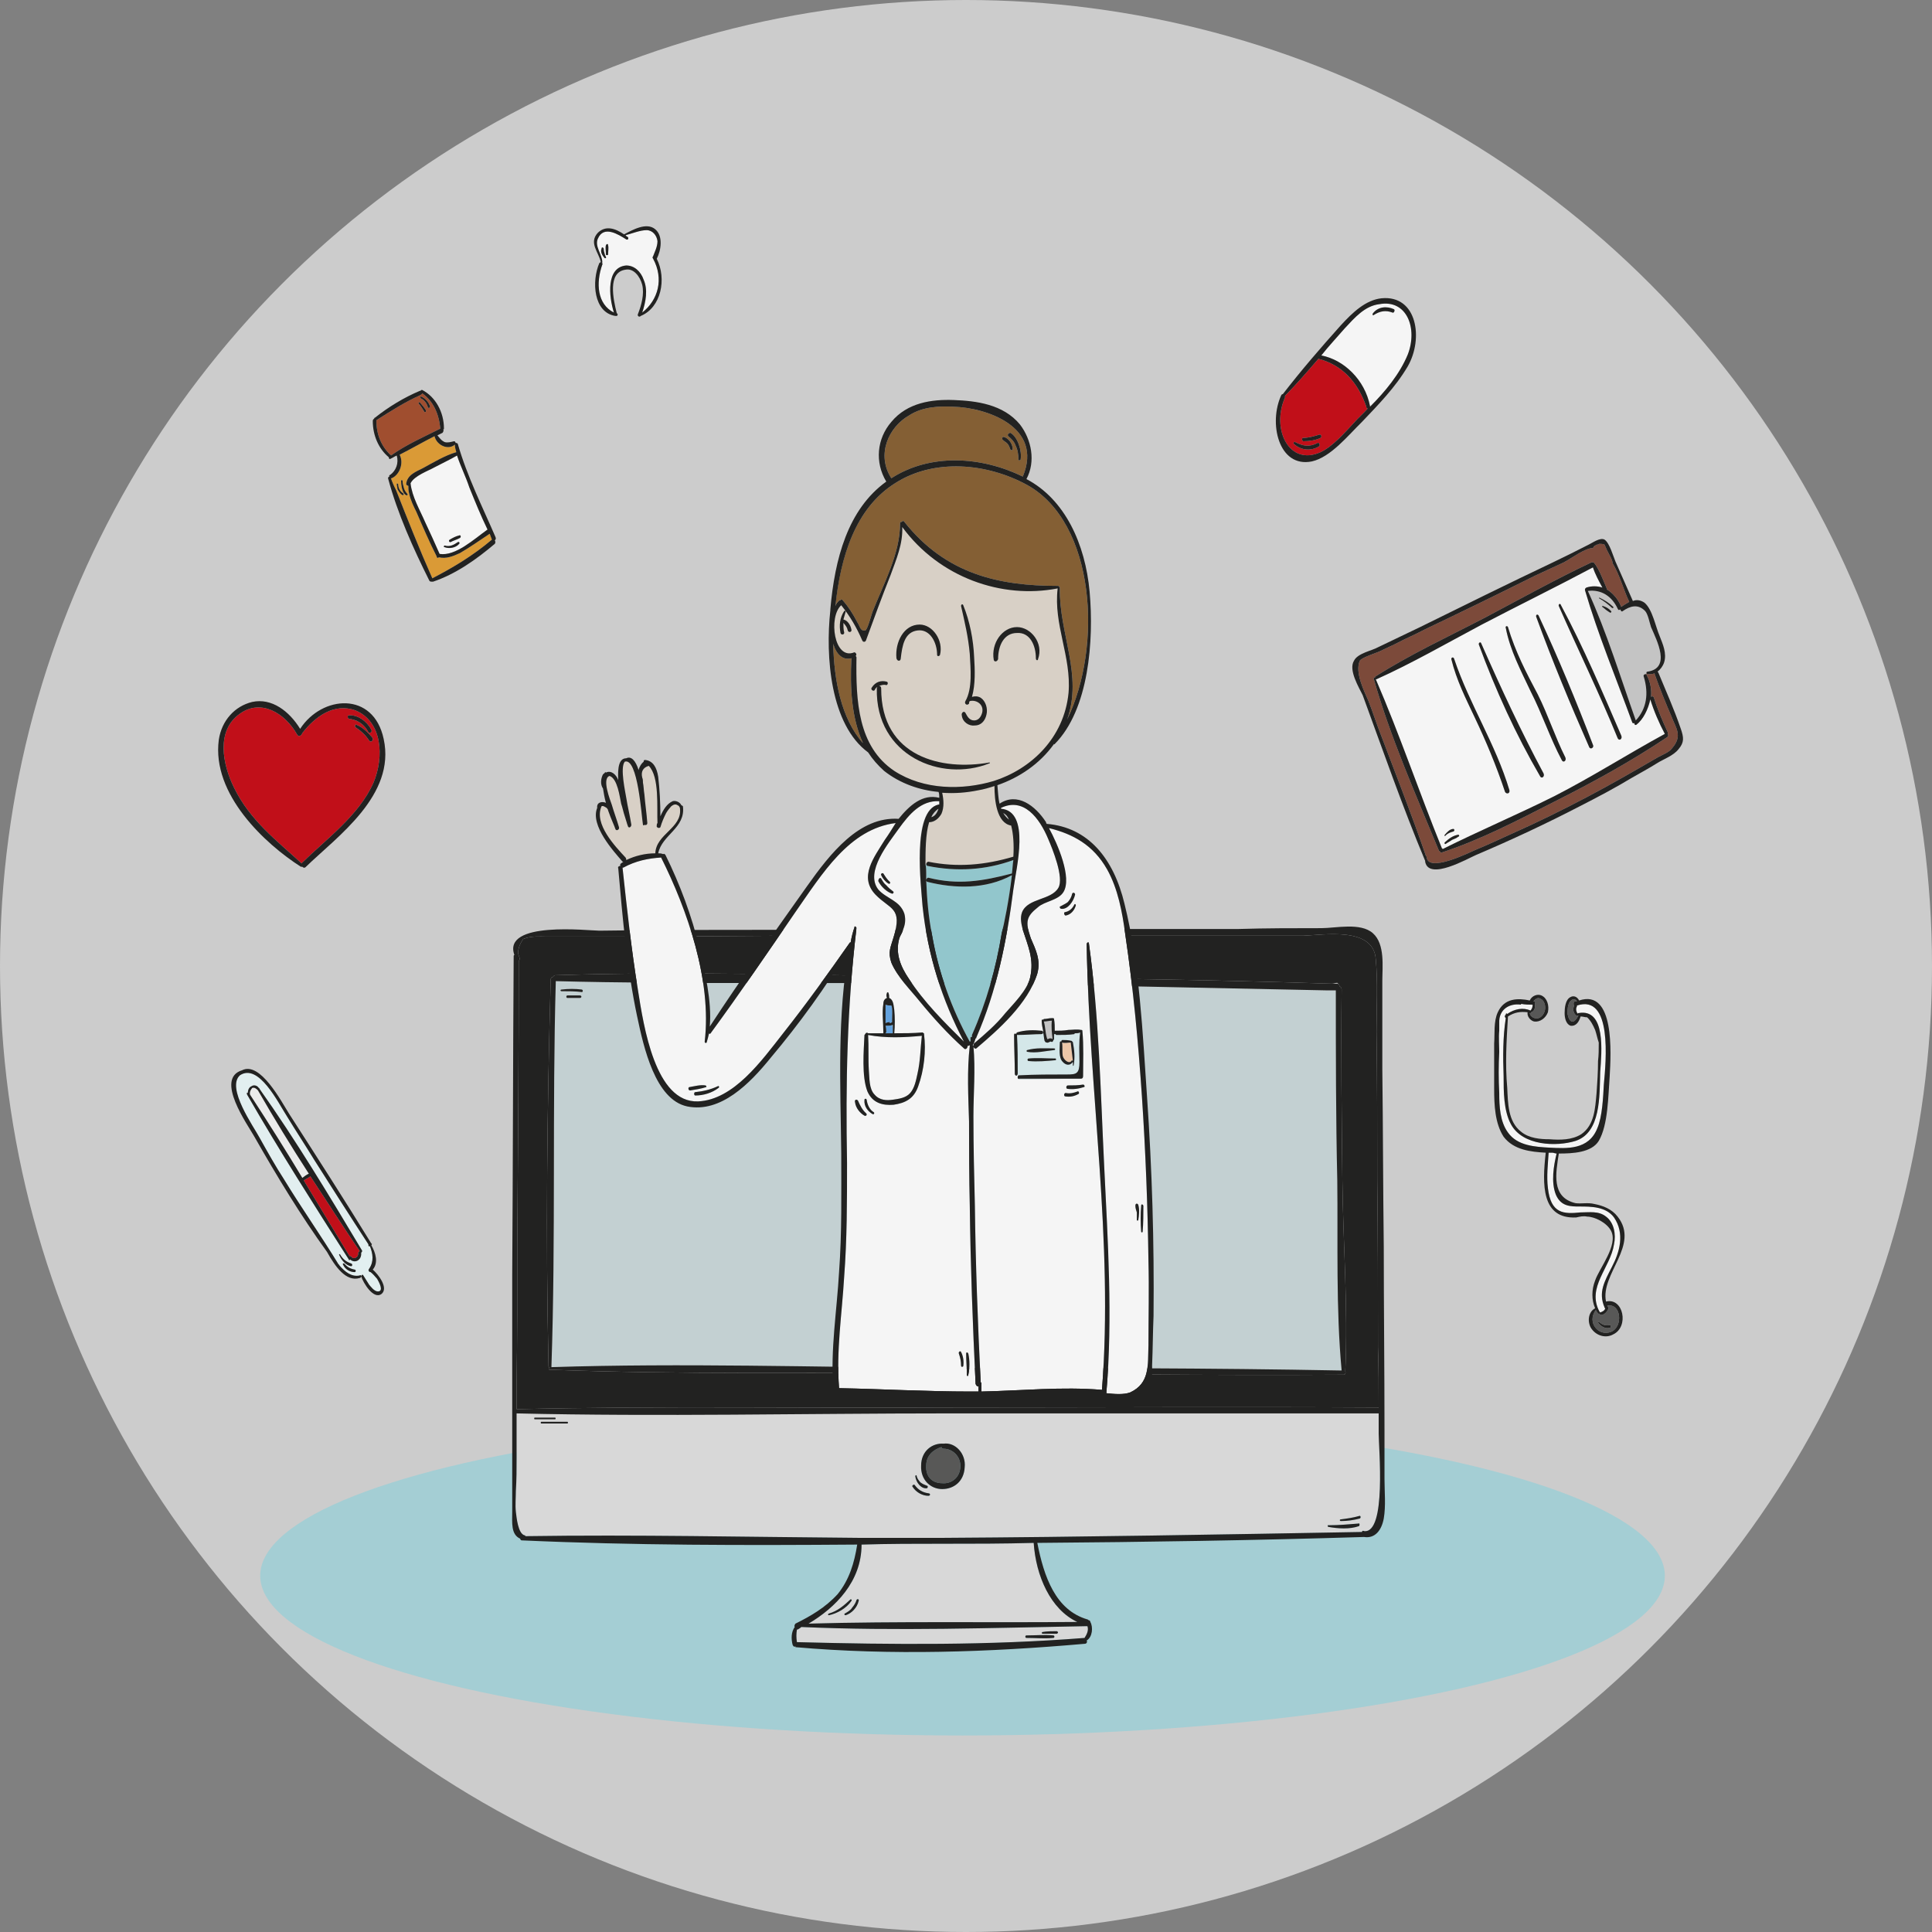 <?xml version="1.0" encoding="UTF-8" standalone="no"?>
<svg
   xmlns:dc="http://purl.org/dc/elements/1.1/"
   xmlns:cc="http://creativecommons.org/ns#"
   xmlns:rdf="http://www.w3.org/1999/02/22-rdf-syntax-ns#"
   xmlns:svg="http://www.w3.org/2000/svg"
   xmlns="http://www.w3.org/2000/svg"
   xmlns:xlink="http://www.w3.org/1999/xlink"
   xmlns:sodipodi="http://sodipodi.sourceforge.net/DTD/sodipodi-0.dtd"
   xmlns:inkscape="http://www.inkscape.org/namespaces/inkscape"
   width="50.542mm"
   height="50.542mm"
   viewBox="0 0 50.542 50.542"
   version="1.1"
   id="svg8"
   inkscape:version="1.0 (4035a4fb49, 2020-05-01)"
   sodipodi:docname="work_5.svg">
  <rect x="0" y="0" width="50.542" height="50.542" fill="#808080" stroke="none"/>
  <defs
     id="defs2">
    <style
       type="text/css"
       id="style1038">
   <![CDATA[
    .fil5 {fill:#FEFEFE}
    .fil42 {fill:black}
    .fil7 {fill:#000926}
    .fil10 {fill:#00173D}
    .fil82 {fill:#002D31}
    .fil81 {fill:#006241}
    .fil147 {fill:#006B91}
    .fil169 {fill:#008FDE}
    .fil146 {fill:#009A9A}
    .fil80 {fill:#00A679}
    .fil171 {fill:#00A8E2}
    .fil2 {fill:#033074}
    .fil6 {fill:#0B3363}
    .fil56 {fill:#114568}
    .fil173 {fill:#162039}
    .fil9 {fill:#174377}
    .fil8 {fill:#1D5C96}
    .fil137 {fill:#22BCB9}
    .fil103 {fill:#231F20}
    .fil97 {fill:#24344D}
    .fil14 {fill:#253D70}
    .fil50 {fill:#264C8B}
    .fil104 {fill:#29425E}
    .fil69 {fill:#2A3A4C}
    .fil23 {fill:#2E707E}
    .fil55 {fill:#3070A5}
    .fil99 {fill:#323B4C}
    .fil130 {fill:#377396}
    .fil28 {fill:#383B3D}
    .fil21 {fill:#398696}
    .fil85 {fill:#3F634A}
    .fil13 {fill:#4169B2}
    .fil26 {fill:#494444}
    .fil68 {fill:#495668}
    .fil98 {fill:#496085}
    .fil0 {fill:#5E7DA8}
    .fil117 {fill:#66686A}
    .fil27 {fill:#676A6C}
    .fil114 {fill:#6A3B0D}
    .fil118 {fill:#6B6C6F}
    .fil92 {fill:#6F7173}
    .fil59 {fill:#6F8084}
    .fil120 {fill:#717674}
    .fil84 {fill:#739963}
    .fil136 {fill:#76C5EC}
    .fil43 {fill:#785135}
    .fil22 {fill:#7DCDC9}
    .fil40 {fill:#815323}
    .fil3 {fill:#81A0C6}
    .fil31 {fill:#824D14}
    .fil105 {fill:#83D2E5}
    .fil12 {fill:#889BA8}
    .fil135 {fill:#8E84BF}
    .fil129 {fill:#8EBBD0}
    .fil38 {fill:#910000}
    .fil138 {fill:#94D8EA}
    .fil51 {fill:#95979A}
    .fil78 {fill:#9E5116}
    .fil89 {fill:#9F5216}
    .fil16 {fill:#A05627}
    .fil115 {fill:#A05B23}
    .fil174 {fill:#A4F0FF}
    .fil25 {fill:#A9ABAE}
    .fil158 {fill:#AD4838}
    .fil172 {fill:#AEDBE4}
    .fil72 {fill:#AF4D04}
    .fil108 {fill:#B36F41}
    .fil54 {fill:#B56A4D}
    .fil168 {fill:#B7497B}
    .fil119 {fill:#BABCBE}
    .fil151 {fill:#BC5742}
    .fil65 {fill:#BC6B00}
    .fil58 {fill:#BCC8CE}
    .fil163 {fill:#BF7310}
    .fil30 {fill:#C17C3E}
    .fil153 {fill:#C4576C}
    .fil95 {fill:#CB291F}
    .fil175 {fill:#CC951B}
    .fil107 {fill:#CD2A1F}
    .fil37 {fill:#CE5F5F}
    .fil144 {fill:#D1EEFC}
    .fil113 {fill:#D65348}
    .fil128 {fill:#D9F1FD}
    .fil141 {fill:#DE9C7C}
    .fil71 {fill:#E57011}
    .fil34 {fill:#E8E1D9}
    .fil4 {fill:#EA1C24}
    .fil93 {fill:#EE2F24}
    .fil157 {fill:#EF765E}
    .fil150 {fill:#EF819C}
    .fil133 {fill:#F2665C}
    .fil112 {fill:#F28077}
    .fil127 {fill:#F3776A}
    .fil124 {fill:#F498C4}
    .fil61 {fill:#F4F4F4}
    .fil126 {fill:#F58B5D}
    .fil15 {fill:#F6C3A4}
    .fil162 {fill:#F7DD1E}
    .fil142 {fill:#F9B38F}
    .fil109 {fill:#FAD6BE}
    .fil52 {fill:#FBD0B4}
    .fil29 {fill:#FBD4B8}
    .fil83 {fill:#FBFBFB}
    .fil134 {fill:#FCB655}
    .fil88 {fill:#FCECE3}
    .fil64 {fill:#FDBB30}
    .fil123 {fill:#FECD40}
    .fil77 {fill:#FEF6EC}
    .fil167 {fill:#FF9AC3}
    .fil70 {fill:#FFC866}
    .fil125 {fill:#FFD267}
    .fil33 {fill:#FFFAF7}
    .fil66 {fill:#FFFDEE}
    .fil1 {fill:white}
    .fil44 {fill:#533825;fill-opacity:0.09}
    .fil155 {fill:#EF819C;fill-opacity:0.161}
    .fil140 {fill:#F9B38F;fill-opacity:0.161}
    .fil47 {fill:white;fill-opacity:0.161}
    .fil149 {fill:#009A9A;fill-opacity:0.251}
    .fil46 {fill:#533825;fill-opacity:0.251}
    .fil160 {fill:#D16A59;fill-opacity:0.251}
    .fil166 {fill:#E5951B;fill-opacity:0.251}
    .fil131 {fill:#377396;fill-opacity:0.271}
    .fil48 {fill:#533825;fill-opacity:0.302}
    .fil86 {fill:#5A3311;fill-opacity:0.302}
    .fil154 {fill:white;fill-opacity:0.302}
    .fil49 {fill:#C17C3E;fill-opacity:0.361}
    .fil106 {fill:#A292C6;fill-opacity:0.38}
    .fil11 {fill:#174377;fill-opacity:0.388}
    .fil63 {fill:#3070A5;fill-opacity:0.4}
    .fil100 {fill:#323B4C;fill-opacity:0.4}
    .fil57 {fill:#7A7375;fill-opacity:0.4}
    .fil145 {fill:#BAD4E1;fill-opacity:0.4}
    .fil41 {fill:#C17C3E;fill-opacity:0.4}
    .fil156 {fill:#EF819C;fill-opacity:0.4}
    .fil143 {fill:#F6C3A4;fill-opacity:0.4}
    .fil139 {fill:#F9B38F;fill-opacity:0.4}
    .fil96 {fill:#FAA331;fill-opacity:0.4}
    .fil18 {fill:white;fill-opacity:0.4}
    .fil121 {fill:white;fill-opacity:0.431}
    .fil102 {fill:#323B4C;fill-opacity:0.451}
    .fil101 {fill:#496085;fill-opacity:0.451}
    .fil152 {fill:#EF819C;fill-opacity:0.494}
    .fil148 {fill:#009A9A;fill-opacity:0.502}
    .fil91 {fill:#3070A5;fill-opacity:0.502}
    .fil20 {fill:#3A59A8;fill-opacity:0.502}
    .fil45 {fill:#533825;fill-opacity:0.502}
    .fil79 {fill:#BBAC9A;fill-opacity:0.502}
    .fil62 {fill:#BCC8CE;fill-opacity:0.502}
    .fil159 {fill:#D16A59;fill-opacity:0.502}
    .fil73 {fill:#E57011;fill-opacity:0.502}
    .fil164 {fill:#E5951B;fill-opacity:0.502}
    .fil74 {fill:#EDB89A;fill-opacity:0.502}
    .fil161 {fill:#FCAC9F;fill-opacity:0.502}
    .fil94 {fill:#004769;fill-opacity:0.51}
    .fil132 {fill:#377396;fill-opacity:0.522}
    .fil116 {fill:#A05B23;fill-opacity:0.522}
    .fil122 {fill:white;fill-opacity:0.541}
    .fil170 {fill:#00A8E2;fill-opacity:0.6}
    .fil32 {fill:#C17C3E;fill-opacity:0.6}
    .fil67 {fill:#D89A9A;fill-opacity:0.6}
    .fil39 {fill:#F6C3A4;fill-opacity:0.6}
    .fil75 {fill:#FBD0B4;fill-opacity:0.6}
    .fil24 {fill:#7DCDC9;fill-opacity:0.631}
    .fil19 {fill:#D0D2D6;fill-opacity:0.702}
    .fil53 {fill:#F4C9AB;fill-opacity:0.702}
    .fil165 {fill:#F7DD1E;fill-opacity:0.702}
    .fil60 {fill:#BCC8CE;fill-opacity:0.8}
    .fil90 {fill:#EDB89A;fill-opacity:0.8}
    .fil17 {fill:#F6C3A4;fill-opacity:0.902}
    .fil76 {fill:url(#id0);fill-opacity:0.6}
    .fil177 {fill:url(#id1);fill-opacity:0.6}
    .fil176 {fill:url(#id2);fill-opacity:0.6}
    .fil87 {fill:url(#id3);fill-opacity:0.6}
    .fil35 {fill:url(#id4);fill-opacity:0.702}
    .fil111 {fill:url(#id5);fill-opacity:0.702}
    .fil110 {fill:url(#id6);fill-opacity:0.702}
    .fil36 {fill:url(#id7);fill-opacity:0.702}
   ]]>
  </style>
    <radialGradient
       id="id0"
       gradientUnits="userSpaceOnUse"
       gradientTransform="matrix(-1.148 -0.211 -0.19 1.03 4085 336)"
       cx="1782.84"
       cy="1344.47"
       r="9.089"
       fx="1782.84"
       fy="1344.47">
   <stop
   offset="0"
   style="stop-opacity:1; stop-color:#F8A2A2"
   id="stop1040" />

   <stop
   offset="0.439"
   style="stop-opacity:1; stop-color:#F8A2A2"
   id="stop1042" />

   <stop
   offset="0.988"
   style="stop-opacity:1; stop-color:white"
   id="stop1044" />

   <stop
   offset="1"
   style="stop-opacity:1; stop-color:white"
   id="stop1046" />

  </radialGradient>
    <radialGradient
       id="id1"
       gradientUnits="userSpaceOnUse"
       gradientTransform="matrix(-1.531,-0.361,-0.309,1.419,5810,-224)"
       xlink:href="#id0"
       cx="2018.62"
       cy="2270.03"
       r="6.535"
       fx="2018.62"
       fy="2270.03">
  </radialGradient>
    <radialGradient
       id="id2"
       gradientUnits="userSpaceOnUse"
       gradientTransform="matrix(1.441,-0.34,0.291,1.335,-1611,-26)"
       xlink:href="#id0"
       cx="2158.53"
       cy="2263.48"
       r="6.946"
       fx="2158.53"
       fy="2263.48">
  </radialGradient>
    <radialGradient
       id="id3"
       gradientUnits="userSpaceOnUse"
       gradientTransform="matrix(1.407,-0.361,0.328,1.201,-1231,429)"
       xlink:href="#id0"
       cx="1939.52"
       cy="1346.23"
       r="7.667"
       fx="1939.52"
       fy="1346.23">
  </radialGradient>
    <radialGradient
       id="id4"
       gradientUnits="userSpaceOnUse"
       gradientTransform="matrix(-1.208 0.07 0.074 1.151 595 -152)"
       cx="298.193"
       cy="867.349"
       r="33.191"
       fx="298.193"
       fy="867.349">
   <stop
   offset="0"
   style="stop-opacity:1; stop-color:#F8B0AE"
   id="stop1052" />

   <stop
   offset="0.122"
   style="stop-opacity:1; stop-color:#F8B0AE"
   id="stop1054" />

   <stop
   offset="1"
   style="stop-opacity:1; stop-color:white"
   id="stop1056" />

  </radialGradient>
    <radialGradient
       id="id5"
       gradientUnits="userSpaceOnUse"
       gradientTransform="matrix(-1.522,0.252,0.25,1.539,2092,-1292)"
       xlink:href="#id4"
       cx="1019.46"
       cy="1921.42"
       r="25.369"
       fx="1019.46"
       fy="1921.42">
  </radialGradient>
    <radialGradient
       id="id6"
       gradientUnits="userSpaceOnUse"
       gradientTransform="matrix(1.397,0.153,-0.16,1.334,-198,-839)"
       xlink:href="#id4"
       cx="1278.2"
       cy="1928.88"
       r="34"
       fx="1278.2"
       fy="1928.88">
  </radialGradient>
    <radialGradient
       id="id7"
       gradientUnits="userSpaceOnUse"
       gradientTransform="matrix(1.673,0.369,-0.367,1.683,-23,-771)"
       xlink:href="#id4"
       cx="501.302"
       cy="857.19"
       r="18.259"
       fx="501.302"
       fy="857.19">
  </radialGradient>
    <style
       type="text/css"
       id="style3685">
   <![CDATA[
    .fil3 {fill:#222221}
    .fil4 {fill:#585857}
    .fil17 {fill:#599DDF}
    .fil6 {fill:#7C4A3A}
    .fil13 {fill:#845F34}
    .fil14 {fill:#92C6CC}
    .fil7 {fill:#A04E2F}
    .fil0 {fill:#A4CED4}
    .fil11 {fill:#B4D6DB}
    .fil1 {fill:#C10F19}
    .fil5 {fill:#C4C4C4}
    .fil16 {fill:#D4E7E9}
    .fil12 {fill:#D8D8D8}
    .fil8 {fill:#DA9A36}
    .fil10 {fill:#E2EFF0}
    .fil18 {fill:#EBD7BE}
    .fil9 {fill:#EBEBEB}
    .fil15 {fill:#ECC7A8}
    .fil2 {fill:whitesmoke}
   ]]>
  </style>
  </defs>
  <sodipodi:namedview
     id="base"
     pagecolor="#ffffff"
     bordercolor="#666666"
     borderopacity="1.0"
     inkscape:pageopacity="0.0"
     inkscape:pageshadow="2"
     inkscape:zoom="1.8988514"
     inkscape:cx="67.326701"
     inkscape:cy="78.08731"
     inkscape:document-units="mm"
     inkscape:current-layer="layer1"
     showgrid="false"
     inkscape:window-width="1600"
     inkscape:window-height="837"
     inkscape:window-x="-8"
     inkscape:window-y="-8"
     inkscape:window-maximized="1"
     inkscape:document-rotation="0" />
  <g
     inkscape:label="Layer 1"
     inkscape:groupmode="layer"
     id="layer1"
     transform="translate(0,-246.458)">
    <circle
       id="path3713"
       cx="25.271"
       cy="271.729"
       r="25.271"
       style="fill:#cccccc;stroke-width:0.133" />
    <g
       transform="matrix(0.019,0,0,0.022,0.024,231.381)"
       id="g4060"
       style="clip-rule:evenodd;fill-rule:evenodd;image-rendering:optimizeQuality;shape-rendering:geometricPrecision;text-rendering:geometricPrecision">
      <g
         id="Слой_x0020_1-7">

  <ellipse
   class="fil0"
   cx="1324"
   cy="2559"
   rx="967"
   ry="190"
   id="ellipse3690" />

  <path
   class="fil1"
   d="m 1813,1212 c -11,5 -20,4 -31,-1 -1,-1 -3,1 -2,2 10,8 24,9 35,3 2,-1 0,-5 -2,-4 z m -20,-2 c 8,0 17,-1 24,-4 2,-1 1,-4 -1,-4 -8,2 -15,4 -23,4 -2,0 -2,3 0,4 z m 24,13 c -44,17 -68,-28 -49,-65 0,-1 0,-1 0,-2 16,-14 31,-29 46,-44 32,7 54,27 66,57 0,2 1,2 2,2 -6,6 -13,11 -19,17 -13,12 -29,28 -46,35 z"
   id="path3692" />

  <path
   class="fil2"
   d="m 1916,1057 c 2,1 4,-3 2,-4 -10,-4 -22,-3 -29,5 -1,1 0,3 1,2 9,-5 17,-6 26,-3 z m -31,112 c 0,-1 0,-1 0,-1 -7,-31 -36,-55 -67,-60 10,-11 21,-21 32,-32 14,-13 28,-27 48,-29 38,-6 53,29 39,60 -11,23 -31,44 -52,62 z"
   id="path3694" />

  <path
   class="fil3"
   d="m 1889,1058 c 7,-8 19,-9 29,-5 2,1 0,5 -2,4 -9,-3 -17,-2 -26,3 -1,1 -2,-1 -1,-2 z"
   id="path3696" />

  <path
   class="fil3"
   d="m 1793,1206 c 8,0 15,-2 23,-4 2,0 3,3 1,4 -7,3 -16,4 -24,4 -2,-1 -2,-4 0,-4 z"
   id="path3698" />

  <path
   class="fil3"
   d="m 1815,1216 c -11,6 -25,5 -35,-3 -1,-1 1,-3 2,-2 11,5 20,6 31,1 2,-1 4,3 2,4 z"
   id="path3700" />

  <path
   class="fil3"
   d="m 1885,1168 c 0,0 0,0 0,1 21,-18 41,-39 52,-62 14,-31 -1,-66 -39,-60 -20,2 -34,16 -48,29 -11,11 -22,21 -32,32 31,5 60,29 67,60 z m -80,66 c -46,8 -60,-46 -42,-79 1,-1 1,-1 2,-1 25,-28 53,-56 80,-82 16,-15 34,-30 56,-32 49,-4 58,48 36,81 -17,25 -41,46 -63,66 -19,16 -43,42 -69,47 z m -37,-76 c -19,37 5,82 49,65 17,-7 33,-23 46,-35 6,-6 13,-11 19,-17 -1,0 -2,0 -2,-2 -12,-30 -34,-50 -66,-57 -15,15 -30,30 -46,44 0,1 0,1 0,2 z"
   id="path3702" />

  <path
   class="fil4"
   d="m 2200,2257 c 0,0 -1,1 -1,1 4,5 11,8 17,6 1,-1 1,-3 -1,-3 -5,1 -10,0 -15,-4 z m 17,12 c -17,6 -34,-11 -21,-26 1,2 2,3 3,4 1,1 2,1 2,0 0,1 1,2 2,2 4,0 8,-3 10,-7 1,-1 0,-3 -1,-3 0,0 0,-1 0,-1 -1,0 -1,0 -1,0 20,-4 23,25 6,31 z"
   id="path3704" />

  <path
   class="fil4"
   d="m 2165,1900 c -5,1 -7,-5 -8,-9 0,-3 0,-7 1,-10 1,-3 2,-5 4,-6 2,-2 6,-2 8,1 -1,0 -2,0 -3,0 -2,1 -2,4 -1,5 -2,5 -1,9 3,12 1,1 2,0 2,0 0,0 0,0 1,0 -2,3 -4,6 -7,7 z"
   id="path3706" />

  <path
   class="fil4"
   d="m 2106,1890 c 0,0 1,0 1,-1 4,-1 6,-5 5,-10 1,-1 1,-2 -1,-3 0,0 0,0 -1,0 3,-3 6,-5 10,-3 5,2 7,8 6,13 -1,5 -5,9 -9,10 -5,1 -11,-1 -12,-6 0,0 0,0 0,0 0,0 0,0 0,0 1,0 1,0 1,0 z"
   id="path3708" />

  <path
   class="fil2"
   d="m 2130,2098 c -2,-14 0,-28 1,-42 2,0 4,0 5,0 2,0 4,1 6,1 -4,14 -8,34 -1,49 7,14 20,14 33,14 15,0 36,0 47,13 15,19 8,41 -3,59 -10,17 -19,30 -10,48 0,1 1,1 1,1 -1,3 -4,4 -7,5 0,0 0,0 0,0 0,0 0,0 -1,-1 -18,-29 15,-52 20,-80 3,-12 0,-26 -11,-33 -10,-7 -23,-5 -35,-5 -23,2 -41,2 -45,-29 z"
   id="path3710" />

  <path
   class="fil2"
   d="m 2063,1902 c -1,-17 15,-24 30,-22 v -1 c 6,1 11,1 16,1 0,0 0,0 0,0 0,3 -1,5 -3,7 -10,-4 -22,-2 -32,4 -1,-1 -2,-1 -2,1 0,0 0,0 0,0 0,0 -1,0 -1,1 -1,1 0,2 1,3 -4,22 -4,46 -3,69 0,18 0,41 10,57 16,26 63,27 89,20 35,-10 33,-53 34,-82 2,-24 8,-76 -30,-70 -1,0 -1,0 -1,1 -2,-3 -3,-6 -1,-9 0,0 0,0 0,-1 49,-14 40,66 37,94 -1,15 -2,38 -9,52 -12,26 -42,24 -66,23 -19,-1 -44,-2 -57,-18 -11,-13 -12,-31 -12,-47 -1,-16 -1,-33 0,-49 0,-6 -1,-18 0,-25 0,-3 0,-6 0,-8 0,0 0,0 0,-1 z"
   id="path3712" />

  <path
   class="fil3"
   d="m 2199,2258 c 0,0 1,-1 1,-1 5,4 10,5 15,4 2,0 2,2 1,3 -6,2 -13,-1 -17,-6 z"
   id="path3714" />

  <path
   class="fil3"
   d="m 2196,2243 c -13,15 4,32 21,26 17,-6 14,-35 -6,-31 0,0 0,0 1,0 0,0 0,1 0,1 1,0 2,2 1,3 -2,4 -6,7 -10,7 -1,0 -2,-1 -2,-2 0,1 -1,1 -2,0 -1,-1 -2,-2 -3,-4 z m -39,-352 c 1,4 3,10 8,9 3,-1 5,-4 7,-7 -1,0 -1,0 -1,0 0,0 -1,1 -2,0 -4,-3 -5,-7 -3,-12 -1,-1 -1,-4 1,-5 1,0 2,0 3,0 -2,-3 -6,-3 -8,-1 -2,1 -3,3 -4,6 -1,3 -1,7 -1,10 z m -26,165 c -1,14 -3,28 -1,42 4,31 22,31 45,29 12,0 25,-2 35,5 11,7 14,21 11,33 -5,28 -38,51 -20,80 1,1 1,1 1,1 0,0 0,0 0,0 3,-1 6,-2 7,-5 0,0 -1,0 -1,-1 -9,-18 0,-31 10,-48 11,-18 18,-40 3,-59 -11,-13 -32,-13 -47,-13 -13,0 -26,0 -33,-14 -7,-15 -3,-35 1,-49 -2,0 -4,-1 -6,-1 -1,0 -3,0 -5,0 z m -19,-177 c 1,5 -1,9 -5,10 0,1 -1,1 -1,1 0,0 0,0 -1,0 0,0 0,0 0,0 0,0 0,0 0,0 1,5 7,7 12,6 4,-1 8,-5 9,-10 1,-5 -1,-11 -6,-13 -4,-2 -7,0 -10,3 1,0 1,0 1,0 2,1 2,2 1,3 z m -19,1 c -15,-2 -31,5 -30,22 0,1 0,1 0,1 0,2 0,5 0,8 -1,7 0,19 0,25 -1,16 -1,33 0,49 0,16 1,34 12,47 13,16 38,17 57,18 24,1 54,3 66,-23 7,-14 8,-37 9,-52 3,-28 12,-108 -37,-94 0,1 0,1 0,1 -2,3 -1,6 1,9 0,-1 0,-1 1,-1 38,-6 32,46 30,70 -1,29 1,72 -34,82 -26,7 -73,6 -89,-20 -10,-16 -10,-39 -10,-57 -1,-23 -1,-47 3,-69 -1,-1 -2,-2 -1,-3 0,-1 1,-1 1,-1 0,0 0,0 0,0 0,-2 1,-2 2,-1 10,-6 22,-8 32,-4 2,-2 3,-4 3,-7 0,0 0,0 0,0 -5,0 -10,0 -16,-1 z m -37,46 c 1,-11 -1,-26 5,-37 9,-17 28,-17 44,-14 3,-6 11,-8 16,-6 8,3 11,12 9,20 -3,7 -11,12 -19,11 -5,-1 -10,-6 -9,-11 -10,-1 -18,0 -27,5 -2,29 -4,56 -1,85 1,18 1,40 19,52 11,8 27,9 39,9 15,1 31,1 44,-6 18,-11 19,-30 21,-49 1,-12 2,-25 2,-38 1,-7 1,-14 1,-21 0,0 0,0 0,-1 -2,-5 -3,-10 -5,-15 -3,-6 -6,-11 -11,-15 -3,0 -6,-1 -9,-1 -2,6 -6,12 -14,11 -6,-2 -8,-9 -8,-15 0,-6 1,-16 8,-19 4,-2 9,-1 12,4 49,-14 44,62 42,91 -2,22 -2,57 -15,76 -10,14 -36,15 -55,15 -4,23 -11,52 23,59 8,1 17,-1 26,1 12,2 24,6 32,15 31,34 -24,68 -16,101 24,-5 32,30 10,39 -10,5 -24,2 -31,-8 -5,-8 -3,-19 6,-23 -5,-10 -5,-22 0,-33 6,-15 32,-42 22,-59 -6,-10 -23,-17 -33,-17 -5,-1 -10,0 -15,1 -48,2 -47,-39 -42,-77 -20,-1 -44,-3 -58,-19 -12,-16 -13,-38 -13,-57 0,-18 0,-36 0,-54 z"
   id="path3716" />

  <path
   class="fil2"
   d="m 833,988 c 0,1 3,1 3,0 0,-4 1,-8 0,-11 0,-2 -2,-2 -3,0 -1,3 0,7 0,11 z m -3,-7 c -1,-2 -3,-2 -3,0 -2,4 1,8 4,11 1,1 3,0 2,-1 -1,-2 -2,-4 -2,-5 -1,-2 -1,-4 -1,-5 z m -2,16 c 0,-9 -11,-19 -6,-28 8,-16 28,-5 39,1 2,1 4,-1 2,-3 -1,0 -2,-1 -3,-2 9,-2 20,-6 29,-6 8,0 14,6 15,13 0,7 -4,13 -6,18 -1,1 -1,2 0,3 0,0 0,0 0,0 15,24 7,49 -15,64 5,-13 8,-27 2,-39 -4,-10 -13,-17 -24,-17 -28,2 -24,37 -17,56 -23,-10 -25,-35 -16,-57 1,-1 0,-2 -1,-2 1,0 1,0 1,-1 z"
   id="path3718" />

  <path
   class="fil3"
   d="m 836,977 c 1,3 0,7 0,11 0,1 -3,1 -3,0 0,-4 -1,-8 0,-11 1,-2 3,-2 3,0 z"
   id="path3720" />

  <path
   class="fil3"
   d="m 827,981 c 0,-2 2,-2 3,0 0,1 0,3 1,5 0,1 1,3 2,5 1,1 -1,2 -2,1 -3,-3 -6,-7 -4,-11 z"
   id="path3722" />

  <path
   class="fil3"
   d="m 826,997 c -3,-12 -17,-23 -4,-35 11,-9 24,-5 36,2 11,-5 31,-15 43,-6 11,8 8,25 2,35 14,24 6,58 -22,68 -2,2 -5,0 -4,-2 5,-11 9,-24 6,-35 -3,-10 -12,-20 -23,-18 -25,3 -17,35 -12,52 0,0 0,0 0,0 2,0 1,3 0,3 h -1 c 0,0 0,0 -1,0 -30,-4 -33,-41 -22,-63 1,0 1,-1 2,-1 z m -4,-28 c -5,9 6,19 6,28 0,1 0,1 -1,1 1,0 2,1 1,2 -9,22 -7,47 16,57 -7,-19 -11,-54 17,-56 11,0 20,7 24,17 6,12 3,26 -2,39 22,-15 30,-40 15,-64 0,0 0,0 0,0 -1,-1 -1,-2 0,-3 2,-5 6,-11 6,-18 -1,-7 -7,-13 -15,-13 -9,0 -20,4 -29,6 1,1 2,2 3,2 2,2 0,4 -2,3 -11,-6 -31,-17 -39,-1 z"
   id="path3724" />

  <path
   class="fil5"
   d="m 2206,1406 c -1,-1 -2,1 -1,1 4,3 7,5 11,7 1,0 2,-2 1,-2 -3,-3 -7,-5 -11,-6 z m 12,2 c 1,1 3,0 2,-1 -6,-5 -12,-8 -19,-11 -1,0 -1,1 0,1 6,3 12,7 17,11 z m 12,2 c 0,2 2,3 3,2 10,-6 21,-9 31,0 4,4 6,14 8,19 8,16 28,49 -5,53 -1,0 -2,1 -1,2 l -2,1 c -1,0 -3,1 -2,3 7,20 4,38 -11,52 0,0 0,0 0,0 -21,-51 -40,-105 -66,-154 18,-2 33,6 41,21 1,2 2,2 4,1 z"
   id="path3726" />

  <path
   class="fil6"
   d="m 1962,1703 c -19,-48 -41,-96 -62,-144 -6,-13 -11,-27 -17,-40 -6,-12 -19,-34 -12,-48 3,-4 22,-9 27,-11 7,-3 15,-6 22,-9 13,-6 27,-11 40,-17 51,-21 101,-42 152,-64 13,-5 27,-11 40,-16 11,-5 29,-17 40,-17 1,-1 1,-2 3,-3 0,0 1,0 2,-1 0,0 0,0 0,0 0,0 0,0 0,0 0,0 0,0 1,0 1,0 2,-1 3,-1 2,0 5,0 7,1 1,2 2,4 3,6 2,3 4,7 6,10 1,2 2,4 2,6 10,14 16,34 23,46 -4,2 -8,4 -11,6 -4,-9 -11,-16 -20,-21 0,0 0,-1 0,-1 -5,-10 -10,-22 -17,-30 -1,-1 -2,-1 -2,-1 -1,0 -1,0 -2,0 -49,20 -97,43 -145,65 -51,23 -104,44 -153,71 0,0 0,0 0,1 -1,0 -2,0 -2,1 23,70 58,138 90,205 0,0 1,1 2,1 0,1 1,2 2,1 53,-15 104,-38 154,-60 53,-23 106,-48 156,-77 2,-1 2,-3 1,-4 0,0 0,-1 0,-2 -7,-13 -14,-27 -19,-41 -1,-2 -3,-2 -4,-1 1,-9 -1,-18 -6,-26 0,-1 -1,-1 -2,-1 l 2,-1 c 0,0 0,1 1,1 4,0 7,0 10,-1 0,0 0,1 0,1 7,17 15,34 23,50 6,14 16,23 1,38 -4,5 -14,8 -20,11 -32,16 -64,32 -97,47 -33,15 -68,30 -102,43 -18,7 -35,14 -52,20 -8,3 -66,28 -67,8 0,0 -1,-1 -1,-1 z"
   id="path3728" />

  <path
   class="fil2"
   d="m 2000,1674 c 2,-1 1,-3 0,-3 -5,0 -9,4 -12,7 -1,1 0,2 1,1 3,-3 7,-4 11,-5 z m 7,6 c 2,0 0,-3 -1,-2 -7,1 -13,5 -18,9 -1,1 0,2 1,2 3,-2 6,-3 9,-5 3,-1 6,-2 9,-4 z m -113,-187 c 49,-19 97,-43 145,-65 51,-23 103,-45 153,-68 3,8 8,16 13,24 -7,-2 -15,-2 -22,0 -2,1 -2,2 -2,3 18,53 43,105 65,157 0,1 2,2 3,1 0,2 1,3 3,2 9,-6 16,-18 19,-30 5,14 12,28 20,41 -51,24 -100,51 -152,74 -51,22 -103,41 -154,63 0,0 0,-1 -1,-1 -31,-66 -58,-135 -91,-201 0,0 1,0 1,0 z m 332,70 c 2,4 7,1 5,-3 -26,-52 -52,-105 -83,-155 -1,-3 -4,-1 -3,1 27,53 56,104 81,157 z m -39,11 c 2,3 7,0 5,-3 -23,-52 -48,-104 -75,-154 -2,-2 -4,0 -3,2 22,52 47,104 73,155 z m -38,15 c 2,4 7,1 5,-3 -14,-24 -24,-51 -38,-75 -16,-26 -31,-51 -41,-80 -1,-2 -4,-1 -3,1 6,27 21,51 34,75 16,27 27,56 43,82 z m -30,19 c 2,4 7,1 5,-3 -31,-50 -59,-102 -86,-155 -1,-2 -4,0 -3,2 23,54 51,107 84,156 z m -48,19 c 2,3 7,2 6,-2 -19,-55 -55,-102 -76,-156 -1,-3 -4,-2 -4,0 7,25 20,47 32,69 16,29 30,58 42,89 z"
   id="path3730" />

  <path
   class="fil3"
   d="m 2205,1407 c -1,0 0,-2 1,-1 4,1 8,3 11,6 1,0 0,2 -1,2 -4,-2 -7,-4 -11,-7 z"
   id="path3732" />

  <path
   class="fil3"
   d="m 2220,1407 c 1,1 -1,2 -2,1 -5,-4 -11,-8 -17,-11 -1,0 -1,-1 0,-1 7,3 13,6 19,11 z"
   id="path3734" />

  <path
   class="fil3"
   d="m 2148,1405 c 31,50 57,103 83,155 2,4 -3,7 -5,3 -25,-53 -54,-104 -81,-157 -1,-2 2,-4 3,-1 z"
   id="path3736" />

  <path
   class="fil3"
   d="m 2192,1571 c 2,3 -3,6 -5,3 -26,-51 -51,-103 -73,-155 -1,-2 1,-4 3,-2 27,50 52,102 75,154 z"
   id="path3738" />

  <path
   class="fil3"
   d="m 2154,1586 c 2,4 -3,7 -5,3 -16,-26 -27,-55 -43,-82 -13,-24 -28,-48 -34,-75 -1,-2 2,-3 3,-1 10,29 25,54 41,80 14,24 24,51 38,75 z"
   id="path3740" />

  <path
   class="fil3"
   d="m 2035,1452 c -1,-2 2,-4 3,-2 27,53 55,105 86,155 2,4 -3,7 -5,3 -33,-49 -61,-102 -84,-156 z"
   id="path3742" />

  <path
   class="fil3"
   d="m 2071,1627 c -12,-31 -26,-60 -42,-89 -12,-22 -25,-44 -32,-69 0,-2 3,-3 4,0 21,54 57,101 76,156 1,4 -4,5 -6,2 z"
   id="path3744" />

  <path
   class="fil3"
   d="m 2006,1678 c 1,-1 3,2 1,2 -3,2 -6,3 -9,4 -3,2 -6,3 -9,5 -1,0 -2,-1 -1,-2 5,-4 11,-8 18,-9 z"
   id="path3746" />

  <path
   class="fil3"
   d="m 1988,1678 c 3,-3 7,-7 12,-7 1,0 2,2 0,3 -4,1 -8,2 -11,5 -1,1 -2,0 -1,-1 z"
   id="path3748" />

  <path
   class="fil3"
   d="m 2039,1428 c -48,22 -96,46 -145,65 0,0 -1,0 -1,0 33,66 60,135 91,201 1,0 1,1 1,1 51,-22 103,-41 154,-63 52,-23 101,-50 152,-74 -8,-13 -15,-27 -20,-41 -3,12 -10,24 -19,30 -2,1 -3,0 -3,-2 -1,1 -3,0 -3,-1 -22,-52 -47,-104 -65,-157 0,-1 0,-2 2,-3 7,-2 15,-2 22,0 -5,-8 -10,-16 -13,-24 -50,23 -102,45 -153,68 z m -78,281 c -31,-64 -58,-131 -86,-197 -5,-9 -20,-30 -12,-41 5,-9 25,-12 33,-16 19,-8 39,-16 58,-24 61,-26 122,-52 183,-77 17,-7 33,-14 49,-21 5,-2 16,-9 22,-6 7,4 12,20 15,26 8,16 16,31 24,47 5,-2 11,-1 16,2 11,8 15,28 21,40 4,9 10,20 6,31 -2,5 -5,8 -9,11 0,0 0,0 1,1 10,21 22,44 31,67 4,10 5,16 -3,24 -7,8 -21,12 -30,17 -11,6 -22,11 -34,17 -23,12 -47,23 -72,34 -47,21 -94,40 -143,58 -11,4 -65,31 -70,8 0,0 0,-1 0,-1 z m -69,-219 c 49,-27 102,-48 153,-71 48,-22 96,-45 145,-65 1,0 1,0 2,0 0,0 1,0 2,1 7,8 12,20 17,30 0,0 0,1 0,1 9,5 16,12 20,21 3,-2 7,-4 11,-6 -7,-12 -13,-32 -23,-46 0,-2 -1,-4 -2,-6 -2,-3 -4,-7 -6,-10 -1,-2 -2,-4 -3,-6 -2,-1 -5,-1 -7,-1 -1,0 -2,1 -3,1 -1,0 -1,0 -1,0 0,0 0,0 0,0 0,0 0,0 0,0 -1,1 -2,1 -2,1 -2,1 -2,2 -3,3 -11,0 -29,12 -40,17 -13,5 -27,11 -40,16 -51,22 -101,43 -152,64 -13,6 -27,11 -40,17 -7,3 -15,6 -22,9 -5,2 -24,7 -27,11 -7,14 6,36 12,48 6,13 11,27 17,40 21,48 43,96 62,144 0,0 1,1 1,1 1,20 59,-5 67,-8 17,-6 34,-13 52,-20 34,-13 69,-28 102,-43 33,-15 65,-31 97,-47 6,-3 16,-6 20,-11 15,-15 5,-24 -1,-38 -8,-16 -16,-33 -23,-50 0,0 0,-1 0,-1 -3,1 -6,1 -10,1 -1,0 -1,-1 -1,-1 -1,-1 0,-2 1,-2 33,-4 13,-37 5,-53 -2,-5 -4,-15 -8,-19 -10,-9 -21,-6 -31,0 -1,1 -3,0 -3,-2 -2,1 -3,1 -4,-1 -8,-15 -23,-23 -41,-21 26,49 45,103 66,154 0,0 0,0 0,0 15,-14 18,-32 11,-52 -1,-2 1,-3 2,-3 1,0 2,0 2,1 5,8 7,17 6,26 1,-1 3,-1 4,1 5,14 12,28 19,41 0,1 0,2 0,2 1,1 1,3 -1,4 -50,29 -103,54 -156,77 -50,22 -101,45 -154,60 -1,1 -2,0 -2,-1 -1,0 -2,-1 -2,-1 -32,-67 -67,-135 -90,-205 0,-1 1,-1 2,-1 0,-1 0,-1 0,-1 z"
   id="path3750" />

  <path
   class="fil1"
   d="m 511,1562 c -6,-6 -13,-12 -22,-15 -1,-1 -2,2 -1,3 7,4 14,9 19,16 3,3 7,-1 4,-4 z m -32,-22 c 11,1 21,6 27,16 1,2 6,0 4,-3 -6,-10 -19,-18 -31,-17 -2,0 -2,3 0,4 z m -65,172 c -34,-27 -71,-51 -93,-90 -16,-28 -25,-68 8,-88 29,-18 62,-1 79,25 2,3 6,1 7,-2 18,-20 44,-36 73,-27 37,13 40,55 25,86 -20,39 -65,67 -98,95 0,0 -1,1 -1,1 z"
   id="path3752" />

  <path
   class="fil3"
   d="m 488,1550 c -1,-1 0,-4 1,-3 9,3 16,9 22,15 3,3 -1,7 -4,4 -5,-7 -12,-12 -19,-16 z"
   id="path3754" />

  <path
   class="fil3"
   d="m 479,1536 c 12,-1 25,7 31,17 2,3 -3,5 -4,3 -6,-10 -16,-15 -27,-16 -2,-1 -2,-4 0,-4 z"
   id="path3756" />

  <path
   class="fil3"
   d="m 329,1534 c -33,20 -24,60 -8,88 22,39 59,63 93,90 0,0 1,-1 1,-1 33,-28 78,-56 98,-95 15,-31 12,-73 -25,-86 -29,-9 -55,7 -73,27 -1,3 -5,5 -7,2 -17,-26 -50,-43 -79,-25 z m -29,31 c 4,-23 22,-40 46,-45 27,-5 51,11 66,32 30,-40 101,-45 115,12 17,67 -64,116 -107,152 -2,2 -4,1 -5,0 -1,0 -1,0 -2,0 -49,-27 -123,-86 -113,-151 z"
   id="path3758" />

  <path
   class="fil7"
   d="m 585,1173 c -2,-3 -5,-6 -8,-9 -1,-1 -2,0 -2,1 3,3 6,7 8,10 1,1 3,0 2,-2 z m 6,-4 c -2,-6 -7,-10 -12,-12 -1,-1 -2,1 -1,2 3,1 5,3 6,4 2,2 3,4 4,7 1,1 3,0 3,-1 z m 14,26 c -23,10 -47,19 -68,32 0,-1 0,-1 -1,-1 -12,-10 -19,-24 -19,-40 0,-1 0,-1 0,-1 20,-11 40,-22 61,-30 1,-1 2,-1 2,-2 15,9 23,24 25,42 0,0 0,0 0,0 z"
   id="path3760" />

  <path
   class="fil8"
   d="m 594,1373 c -18,-35 -34,-70 -50,-105 l 2,-1 c 2,3 4,6 7,7 1,1 2,-1 1,-2 h 1 c 1,1 2,2 3,2 1,1 2,0 2,-1 l 2,-1 c 2,8 6,15 10,22 9,18 18,36 28,53 0,2 2,2 3,1 10,2 19,-1 29,-5 14,-7 27,-15 41,-23 0,0 0,0 0,0 1,2 2,5 3,7 0,0 1,0 1,0 -1,0 -1,0 -1,0 -26,19 -53,33 -82,46 0,0 0,0 0,0 z"
   id="path3762" />

  <path
   class="fil8"
   d="m 544,1268 c -3,-5 -5,-9 -7,-14 0,0 0,0 1,0 11,-4 17,-18 11,-28 16,-7 32,-15 48,-22 3,11 19,17 28,10 0,0 0,0 0,0 0,3 1,6 2,9 -16,4 -31,12 -46,19 -9,4 -22,8 -23,19 0,1 2,2 3,2 0,3 0,6 1,9 l -2,1 c -2,-2 -4,-4 -5,-7 -1,-3 -2,-6 -2,-9 0,-1 -2,-1 -2,0 0,5 1,11 4,15 h -1 c -4,-2 -7,-6 -7,-11 -1,-1 -2,-1 -2,0 0,2 1,4 1,6 z"
   id="path3764" />

  <path
   class="fil2"
   d="m 629,1330 c -5,3 -11,6 -18,4 -1,0 -2,2 0,2 6,2 15,1 20,-4 1,-1 0,-3 -2,-2 z m -10,0 c 4,-2 9,-3 13,-5 2,-1 1,-4 -1,-3 -5,1 -9,3 -13,5 -2,1 -1,3 1,3 z m -15,14 c -6,-12 -13,-25 -20,-38 -7,-14 -18,-30 -20,-46 5,-9 25,-15 33,-19 11,-5 21,-9 31,-14 5,13 12,25 17,38 8,17 16,34 25,50 0,0 0,0 0,0 -18,11 -44,32 -66,29 z"
   id="path3766" />

  <path
   class="fil3"
   d="m 618,1327 c 4,-2 8,-4 13,-5 2,-1 3,2 1,3 -4,2 -9,3 -13,5 -2,0 -3,-2 -1,-3 z"
   id="path3768" />

  <path
   class="fil3"
   d="m 611,1334 c 7,2 13,-1 18,-4 2,-1 3,1 2,2 -5,5 -14,6 -20,4 -2,0 -1,-2 0,-2 z"
   id="path3770" />

  <path
   class="fil3"
   d="m 579,1157 c 5,2 10,6 12,12 0,1 -2,2 -3,1 -1,-3 -2,-5 -4,-7 -1,-1 -3,-3 -6,-4 -1,-1 0,-3 1,-2 z"
   id="path3772" />

  <path
   class="fil3"
   d="m 577,1164 c 3,3 6,6 8,9 1,2 -1,3 -2,2 -2,-3 -5,-7 -8,-10 0,-1 1,-2 2,-1 z"
   id="path3774" />

  <path
   class="fil3"
   d="m 555,1272 c -3,-4 -4,-10 -4,-15 0,-1 2,-1 2,0 0,3 1,6 2,9 1,3 3,5 5,7 0,1 -1,2 -2,1 -1,0 -2,-1 -3,-2 z"
   id="path3776" />

  <path
   class="fil3"
   d="m 547,1261 c 0,5 3,9 7,11 1,1 0,3 -1,2 -3,-1 -5,-4 -7,-7 0,-2 -1,-4 -1,-6 0,-1 1,-1 2,0 z"
   id="path3778" />

  <path
   class="fil3"
   d="m 564,1260 c 2,16 13,32 20,46 7,13 14,26 20,38 22,3 48,-18 66,-29 0,0 0,0 0,0 -9,-16 -17,-33 -25,-50 -5,-13 -12,-25 -17,-38 -10,5 -20,9 -31,14 -8,4 -28,10 -33,19 z m -27,-33 c 21,-13 45,-22 68,-32 0,0 0,0 0,0 -2,-18 -10,-33 -25,-42 0,1 -1,1 -2,2 -21,8 -41,19 -61,30 0,0 0,0 0,1 0,16 7,30 19,40 1,0 1,0 1,1 z m 8,0 c -3,1 -6,3 -9,4 -1,1 -2,-1 -2,-2 0,0 0,0 0,0 -14,-10 -22,-26 -22,-43 0,-2 1,-2 2,-3 0,0 0,-1 1,-1 19,-13 40,-24 62,-32 0,0 1,0 1,0 0,-1 1,-1 2,-1 18,8 30,26 30,46 0,0 0,1 -1,1 1,1 0,3 -1,4 -2,1 -5,2 -7,3 3,3 5,6 10,8 4,1 8,0 13,-1 1,0 2,1 2,2 1,0 2,0 3,1 13,39 34,75 52,111 1,2 0,3 -1,4 1,1 1,3 0,4 -26,19 -54,36 -85,45 -1,0 -1,0 -2,0 -1,0 -2,0 -3,-1 -22,-38 -44,-80 -57,-122 0,-1 1,-2 2,-2 -1,-1 0,-2 1,-2 8,-5 12,-14 9,-23 z m -8,27 c 2,5 4,9 7,14 16,35 32,70 50,105 0,0 0,0 0,0 29,-13 56,-27 82,-46 0,0 0,0 1,0 0,0 -1,0 -1,0 -1,-2 -2,-5 -3,-7 0,0 0,0 0,0 -14,8 -27,16 -41,23 -10,4 -19,7 -29,5 -1,1 -3,1 -3,-1 -10,-17 -19,-35 -28,-53 -4,-7 -8,-14 -10,-22 -1,-3 -1,-6 -1,-9 -1,0 -3,-1 -3,-2 1,-11 14,-15 23,-19 15,-7 30,-15 46,-19 -1,-3 -2,-6 -2,-9 0,0 0,0 0,0 -9,7 -25,1 -28,-10 -16,7 -32,15 -48,22 6,10 0,24 -11,28 -1,0 -1,0 -1,0 z"
   id="path3780" />

  <path
   class="fil1"
   d="m 426,2084 c 23,30 45,60 68,89 -1,1 -2,1 -2,2 0,3 -1,5 -4,6 -2,1 -5,0 -6,-2 -1,0 -1,0 -2,0 -21,-30 -42,-60 -63,-90 3,-2 7,-3 9,-5 z"
   id="path3782" />

  <path
   class="fil9"
   d="m 415,2086 c -23,-33 -47,-66 -72,-99 0,0 0,0 0,0 -1,-3 1,-6 3,-8 3,-1 6,1 8,3 v 0 c 22,33 46,67 70,99 -3,1 -6,3 -9,5 z"
   id="path3784" />

  <path
   class="fil10"
   d="m 487,2195 c -6,-1 -10,-3 -14,-7 -1,-1 -3,0 -2,1 3,6 10,9 16,9 2,0 2,-3 0,-3 z m -20,-18 c -1,-1 -2,0 -1,1 3,6 9,12 16,13 2,0 2,-2 1,-3 -7,-2 -12,-5 -16,-11 z M 355,1979 c -2,-3 -7,-4 -10,-2 -3,1 -5,4 -5,8 -1,-1 -2,0 -1,2 44,66 92,131 140,196 0,1 1,1 2,0 6,5 16,1 15,-8 0,0 0,0 0,0 1,-1 2,-2 1,-3 -45,-65 -91,-131 -141,-192 0,-1 -1,-1 -1,-1 z m -26,-15 c 26,-15 53,33 65,49 12,17 25,34 37,51 25,34 50,68 75,101 0,0 0,1 0,1 0,1 1,2 2,1 4,9 6,18 -1,27 -2,2 0,4 2,4 3,2 6,5 9,8 2,3 10,15 1,15 -5,0 -10,-6 -12,-8 -3,-4 -5,-7 -8,-11 -1,-2 -3,0 -3,1 v 0 c 0,-1 -1,-2 -2,-1 -11,2 -20,-4 -28,-12 0,0 0,-1 -1,-1 -24,-34 -51,-67 -75,-101 -12,-16 -23,-33 -34,-50 -8,-13 -46,-59 -27,-74 z"
   id="path3786" />

  <path
   class="fil3"
   d="m 473,2188 c 4,4 8,6 14,7 2,0 2,3 0,3 -6,0 -13,-3 -16,-9 -1,-1 1,-2 2,-1 z"
   id="path3788" />

  <path
   class="fil3"
   d="m 466,2178 c -1,-1 0,-2 1,-1 4,6 9,9 16,11 1,1 1,3 -1,3 -7,-1 -13,-7 -16,-13 z"
   id="path3790" />

  <path
   class="fil3"
   d="m 417,2089 c 21,30 42,60 63,90 1,0 1,0 2,0 1,2 4,3 6,2 3,-1 4,-3 4,-6 0,-1 1,-1 2,-2 -23,-29 -45,-59 -68,-89 -2,2 -6,3 -9,5 z m -74,-102 c 0,0 0,0 0,0 25,33 49,66 72,99 3,-2 6,-4 9,-5 -24,-32 -48,-66 -70,-99 v 0 c -2,-2 -5,-4 -8,-3 -2,2 -4,5 -3,8 z m 2,-10 c 3,-2 8,-1 10,2 0,0 1,0 1,1 50,61 96,127 141,192 1,1 0,2 -1,3 0,0 0,0 0,0 1,9 -9,13 -15,8 -1,1 -2,1 -2,0 -48,-65 -96,-130 -140,-196 -1,-2 0,-3 1,-2 0,-4 2,-7 5,-8 z"
   id="path3792" />

  <path
   class="fil3"
   d="m 332,1958 c 25,-11 54,37 65,52 38,51 76,102 113,154 1,0 1,1 0,2 6,9 10,21 2,29 8,6 22,22 12,29 -11,7 -25,-13 -28,-21 0,-1 2,-3 3,-1 3,4 5,7 8,11 2,2 7,8 12,8 9,0 1,-12 -1,-15 -3,-3 -6,-6 -9,-8 -2,0 -4,-2 -2,-4 7,-9 5,-18 1,-27 -1,1 -2,0 -2,-1 0,0 0,-1 0,-1 -25,-33 -50,-67 -75,-101 -12,-17 -25,-34 -37,-51 -12,-16 -39,-64 -65,-49 -19,15 19,61 27,74 11,17 22,34 34,50 24,34 51,67 75,101 1,0 1,1 1,1 8,8 17,14 28,12 1,-1 2,0 2,1 0,1 -1,2 -2,2 -19,5 -34,-14 -45,-31 -36,-43 -69,-90 -100,-137 -9,-14 -55,-69 -17,-79 z"
   id="path3794" />

  <path
   class="fil11"
   d="m 797,1869 c -5,0 -12,0 -17,0 -2,0 -2,3 0,3 5,0 12,0 17,0 3,0 3,-3 0,-3 z m 3,-4 c 1,0 2,-2 0,-3 -9,-1 -19,-1 -28,0 -2,0 -2,2 0,2 9,0 19,0 28,1 z m -42,445 c 6,-153 1,-306 6,-458 177,4 355,1 533,3 177,1 353,5 530,8 0,0 0,0 1,0 3,0 7,0 10,0 0,75 0,151 2,226 1,74 -2,152 6,226 -181,-3 -363,-3 -544,-3 -181,-1 -363,-6 -544,-1 0,0 0,-1 0,-1 z"
   id="path3796" />

  <path
   class="fil4"
   d="m 1298,2408 c 12,0 24,9 23,22 -1,13 -13,20 -25,19 -13,0 -23,-7 -22,-21 0,-12 10,-19 21,-22 0,1 1,2 3,2 z"
   id="path3798" />

  <path
   class="fil12"
   d="m 1454,2628 c 2,-1 2,-2 0,-3 -6,0 -14,0 -20,1 -1,0 -1,2 0,2 6,0 14,0 20,0 z m -5,2 c -12,-1 -25,0 -37,0 -2,0 -2,3 0,3 12,0 25,1 37,0 2,0 2,-3 0,-3 z m 43,3 c -132,9 -264,8 -396,5 -1,-5 -1,-10 0,-15 0,0 1,0 1,0 2,-1 4,-2 5,-3 131,5 262,1 393,-1 1,0 1,0 1,0 2,5 -1,10 -4,14 z"
   id="path3800" />

  <path
   class="fil12"
   d="m 1112,2616 c 37,-19 73,-50 73,-94 37,-1 75,-1 112,-1 42,0 83,0 125,-1 3,39 23,79 60,94 -123,1 -247,-1 -370,2 z m 28,-10 c 11,-2 24,-8 31,-17 1,-1 0,-2 -1,-2 -10,8 -18,14 -30,17 -2,1 -1,2 0,2 z m 22,-2 c -1,0 -1,2 1,2 8,-2 16,-9 18,-17 1,-2 -2,-3 -3,-1 -1,3 -3,6 -6,9 -2,3 -6,5 -10,7 z"
   id="path3802" />

  <path
   class="fil12"
   d="m 1869,2497 c -14,1 -27,2 -41,2 -1,-1 -2,2 0,2 13,2 29,3 42,-1 1,-1 1,-4 -1,-3 z m -24,-5 c -2,0 -2,2 0,2 9,0 17,-1 26,-3 2,-1 1,-4 -1,-3 -8,2 -16,3 -25,4 z m -578,-64 c -1,17 13,28 29,28 16,0 30,-9 31,-26 2,-16 -13,-30 -29,-28 0,0 0,0 0,0 -16,-1 -31,9 -31,26 z m 10,33 c -8,-1 -14,-4 -19,-10 -1,-1 -4,1 -3,2 5,7 14,11 22,11 3,0 3,-3 0,-3 z m -16,-20 c 0,-2 -2,-2 -2,0 1,7 8,15 16,14 1,0 2,-3 0,-3 -3,-1 -6,-2 -9,-4 -2,-2 -4,-4 -5,-7 z m -551,-75 c 198,4 396,0 593,0 198,0 396,0 594,0 0,8 0,16 0,24 0,17 11,119 -20,116 -2,-1 -3,0 -3,1 -192,3 -385,6 -577,7 -38,0 -76,0 -114,0 -1,0 -1,0 -2,0 -153,-1 -306,-4 -459,-2 0,-1 0,-1 -1,-1 -9,-2 -11,-21 -12,-28 -1,-8 0,-17 0,-25 1,-13 1,-26 1,-39 0,-18 0,-35 0,-53 z m 70,10 c -12,0 -24,0 -36,0 -1,0 -1,2 0,2 12,0 24,0 36,0 1,0 1,-2 0,-2 z m -45,-3 c 9,0 19,0 28,0 1,0 1,-2 0,-2 -9,0 -19,0 -28,0 -1,0 -1,2 0,2 z"
   id="path3804" />

  <path
   class="fil3"
   d="m 1896,2287 c 1,24 1,48 1,72 -198,-1 -396,0 -594,0 -197,1 -395,-2 -593,2 0,-9 0,-17 0,-26 1,-57 1,-115 1,-172 1,-112 2,-224 2,-335 1,-1 2,-3 1,-4 -1,-2 -1,-3 -2,-5 0,-6 3,-12 7,-17 10,-4 25,-3 30,-3 7,0 14,0 20,0 15,0 30,0 45,0 29,0 59,0 89,0 l 178,-1 c 119,0 237,0 356,0 119,0 238,0 356,0 29,-1 97,-11 100,28 3,28 1,57 1,86 1,59 1,118 1,177 1,66 1,132 1,198 z m -45,29 c 4,-75 -3,-152 -4,-227 -1,-76 -2,-152 -1,-227 0,-2 -1,-3 -3,-4 0,0 0,0 0,0 0,-2 -2,-3 -3,-4 -3,0 -5,1 -7,1 -1,0 -2,0 -2,0 -178,-5 -356,-7 -534,-8 -178,-2 -356,-7 -534,-2 -1,0 -2,1 -3,2 -1,0 -3,1 -3,3 -5,153 -7,307 -3,460 0,0 0,1 1,1 -1,1 -1,3 0,3 182,6 365,3 547,4 182,1 365,3 547,2 2,0 3,-3 2,-4 z"
   id="path3806" />

  <path
   class="fil3"
   d="m 1870,2488 c 2,-1 3,2 1,3 -9,2 -17,3 -26,3 -2,0 -2,-2 0,-2 9,-1 17,-2 25,-4 z"
   id="path3808" />

  <path
   class="fil3"
   d="m 1828,2499 c 14,0 27,-1 41,-2 2,-1 2,2 1,3 -13,4 -29,3 -42,1 -2,0 -1,-3 0,-2 z"
   id="path3810" />

  <path
   class="fil3"
   d="m 1454,2625 c 2,1 2,2 0,3 -6,0 -14,0 -20,0 -1,0 -1,-2 0,-2 6,-1 14,-1 20,-1 z"
   id="path3812" />

  <path
   class="fil3"
   d="m 1412,2630 c 12,0 25,-1 37,0 2,0 2,3 0,3 -12,1 -25,0 -37,0 -2,0 -2,-3 0,-3 z"
   id="path3814" />

  <path
   class="fil3"
   d="m 1267,2428 c 0,-17 15,-27 31,-26 0,0 0,0 0,0 16,-2 31,12 29,28 -1,17 -15,26 -31,26 -16,0 -30,-11 -29,-28 z m 29,21 c 12,1 24,-6 25,-19 1,-13 -11,-22 -23,-22 -2,0 -3,-1 -3,-2 -11,3 -21,10 -21,22 -1,14 9,21 22,21 z"
   id="path3816" />

  <path
   class="fil3"
   d="m 1266,2448 c 3,2 6,3 9,4 2,0 1,3 0,3 -8,1 -15,-7 -16,-14 0,-2 2,-2 2,0 1,3 3,5 5,7 z"
   id="path3818" />

  <path
   class="fil3"
   d="m 1258,2451 c 5,6 11,9 19,10 3,0 3,3 0,3 -8,0 -17,-4 -22,-11 -1,-1 2,-3 3,-2 z"
   id="path3820" />

  <path
   class="fil3"
   d="m 1172,2597 c 3,-3 5,-6 6,-9 1,-2 4,-1 3,1 -2,8 -10,15 -18,17 -2,0 -2,-2 -1,-2 4,-2 8,-4 10,-7 z"
   id="path3822" />

  <path
   class="fil3"
   d="m 1171,2589 c -7,9 -20,15 -31,17 -1,0 -2,-1 0,-2 12,-3 20,-9 30,-17 1,0 2,1 1,2 z"
   id="path3824" />

  <path
   class="fil3"
   d="m 797,1869 c 3,0 3,3 0,3 -5,0 -12,0 -17,0 -2,0 -2,-3 0,-3 5,0 12,0 17,0 z"
   id="path3826" />

  <path
   class="fil3"
   d="m 780,2376 c 1,0 1,2 0,2 -12,0 -24,0 -36,0 -1,0 -1,-2 0,-2 12,0 24,0 36,0 z"
   id="path3828" />

  <path
   class="fil3"
   d="m 800,1865 c -9,-1 -19,-1 -28,-1 -2,0 -2,-2 0,-2 9,-1 19,-1 28,0 2,1 1,3 0,3 z"
   id="path3830" />

  <path
   class="fil3"
   d="m 763,2371 c 1,0 1,2 0,2 -9,0 -19,0 -28,0 -1,0 -1,-2 0,-2 9,0 19,0 28,0 z"
   id="path3832" />

  <path
   class="fil3"
   d="m 1302,2318 c -182,-1 -365,2 -547,-4 -1,0 -1,-2 0,-3 -1,0 -1,-1 -1,-1 -4,-153 -2,-307 3,-460 0,-2 2,-3 3,-3 1,-1 2,-2 3,-2 178,-5 356,0 534,2 178,1 356,3 534,8 0,0 1,0 2,0 2,0 4,0 7,0 1,0 3,1 3,3 0,0 0,0 0,0 2,1 3,2 3,4 -1,75 0,151 1,227 1,75 8,152 4,227 1,1 0,4 -2,4 -182,1 -365,-1 -547,-2 z M 764,1852 c -5,152 0,305 -6,458 0,0 0,1 0,1 181,-5 363,0 544,1 181,0 363,0 544,3 -8,-74 -5,-152 -6,-226 -2,-75 -2,-151 -2,-226 -3,0 -7,0 -10,0 -1,0 -1,0 -1,0 -177,-3 -353,-7 -530,-8 -178,-2 -356,1 -533,-3 z"
   id="path3834" />

  <path
   class="fil3"
   d="m 1112,2616 c 123,-3 247,-1 370,-2 -37,-15 -57,-55 -60,-94 -42,1 -83,1 -125,1 -37,0 -75,0 -112,1 0,44 -36,75 -73,94 z m -16,22 c 132,3 264,4 396,-5 3,-4 6,-9 4,-14 0,0 0,0 -1,0 -131,2 -262,6 -393,1 -1,1 -3,2 -5,3 0,0 -1,0 -1,0 -1,5 -1,10 0,15 z M 706,1822 c 0,0 0,-1 1,-1 -17,-41 102,-29 117,-29 79,-1 158,-1 237,-1 144,0 287,-1 431,-1 70,0 141,0 212,0 38,-1 76,-1 114,-1 20,0 54,-7 71,6 17,13 13,40 13,57 0,35 0,69 0,104 1,71 1,141 2,212 0,72 1,145 1,217 0,20 0,40 0,59 0,15 2,32 -1,47 -3,14 -12,24 -27,22 -1,0 -1,0 -1,0 -150,4 -299,6 -449,7 9,40 25,80 69,91 1,0 1,1 2,1 1,0 2,1 2,2 4,6 3,18 -5,22 1,2 0,4 -3,4 -132,10 -266,14 -398,4 0,-1 0,-1 0,-1 -2,1 -3,0 -4,-2 -2,-7 -2,-15 3,-21 -1,-1 0,-3 1,-4 21,-9 41,-19 58,-35 16,-17 23,-37 27,-59 -154,1 -308,1 -462,-5 -1,0 -2,-1 -2,-2 -13,-5 -11,-19 -11,-32 0,-31 0,-62 0,-94 0,-62 0,-125 0,-187 1,-127 1,-253 2,-380 z m 4,544 c 0,18 0,35 0,53 0,13 0,26 -1,39 0,8 -1,17 0,25 1,7 3,26 12,28 1,0 1,0 1,1 153,-2 306,1 459,2 1,0 1,0 2,0 38,0 76,0 114,0 192,-1 385,-4 577,-7 0,-1 1,-2 3,-1 31,3 20,-99 20,-116 0,-8 0,-16 0,-24 -198,0 -396,0 -594,0 -197,0 -395,4 -593,0 z m 1,-203 c 0,57 0,115 -1,172 0,9 0,17 0,26 198,-4 396,-1 593,-2 198,0 396,-1 594,0 0,-24 0,-48 -1,-72 0,-66 0,-132 -1,-198 0,-59 0,-118 -1,-177 0,-29 2,-58 -1,-86 -3,-39 -71,-29 -100,-28 -118,0 -237,0 -356,0 -119,0 -237,0 -356,0 l -178,1 c -30,0 -60,0 -89,0 -15,0 -30,0 -45,0 -6,0 -13,0 -20,0 -5,0 -20,-1 -30,3 -4,5 -7,11 -7,17 1,2 1,3 2,5 1,1 0,3 -1,4 0,111 -1,223 -2,335 z"
   id="path3836" />

  <path
   class="fil13"
   d="m 1381,1205 c -2,-1 -3,2 -2,3 2,2 5,3 7,5 2,2 3,5 4,7 1,1 3,1 3,-1 0,-6 -6,-13 -12,-14 z m 6,-1 c 4,3 8,6 10,11 3,5 4,11 4,17 0,1 2,1 3,0 2,-11 -4,-27 -14,-32 -2,0 -5,2 -3,4 z m 20,48 c -57,-24 -127,-28 -181,2 -21,-28 -4,-61 25,-75 18,-10 41,-11 61,-10 43,1 124,23 95,83 0,0 0,0 0,0 z"
   id="path3838" />

  <path
   class="fil13"
   d="m 1146,1451 c 1,43 11,89 41,118 -16,-30 -18,-66 -16,-101 -12,3 -21,-5 -25,-17 z"
   id="path3840" />

  <path
   class="fil13"
   d="m 1231,1260 c -55,30 -75,88 -82,145 1,-2 3,-4 6,-6 0,0 1,0 1,0 1,-1 2,-1 3,0 8,8 14,16 20,26 4,5 4,11 11,10 3,0 9,-20 10,-22 15,-33 38,-69 38,-105 0,-2 1,-2 2,-2 1,-1 3,-2 4,0 57,62 130,76 211,76 1,0 2,0 2,1 1,0 1,1 1,2 -1,54 32,103 10,156 49,-87 39,-234 -55,-279 -55,-26 -128,-32 -182,-2 z"
   id="path3842" />

  <path
   class="fil14"
   d="m 1337,1916 c 20,-39 33,-79 41,-121 3,-10 10,-39 14,-69 -36,17 -79,16 -116,8 -1,0 -2,-1 -2,-2 v 0 c 1,22 3,43 8,65 9,45 27,88 52,127 1,0 1,-1 1,-1 0,-1 0,-3 0,-4 1,-1 2,-1 2,0 0,0 0,0 0,0 0,0 0,0 0,0 0,-1 0,-2 0,-3 z"
   id="path3844" />

  <path
   class="fil14"
   d="m 1394,1708 c -38,12 -78,14 -118,7 -1,0 -2,-1 -2,-2 h -1 c 1,4 1,8 1,11 0,2 0,5 0,8 v 0 c 0,-1 1,-3 3,-3 41,9 75,4 115,-5 1,-6 1,-11 2,-16 z"
   id="path3846" />

  <path
   class="fil15"
   d="m 1476,1947 c -1,-7 -2,-14 -3,-22 0,0 1,0 1,0 -5,0 -9,1 -13,0 0,0 0,0 0,0 1,5 0,11 1,16 1,4 8,10 12,6 0,-1 1,-1 2,0 z"
   id="path3848" />

  <path
   class="fil5"
   d="m 1448,1921 c -1,-7 -2,-15 -1,-22 -3,0 -7,1 -11,1 2,6 2,13 4,19 1,3 1,2 4,1 2,0 3,0 4,1 0,0 0,0 0,0 z"
   id="path3850" />

  <path
   class="fil16"
   d="m 1415,1947 c 12,1 25,0 37,-1 1,0 1,-2 0,-2 -12,0 -25,-1 -37,0 -2,0 -2,3 0,3 z m -2,-13 c -1,0 -1,2 0,2 12,2 25,-1 37,-2 2,0 2,-2 0,-2 -12,0 -25,-1 -37,2 z m 66,-20 c 2,0 5,0 7,-1 -2,12 -1,24 -1,35 0,14 -4,15 -17,15 -22,0 -44,0 -66,1 0,0 -1,0 -1,0 h -2 c 0,0 1,-1 1,-2 0,-15 0,-31 -1,-46 0,0 0,0 0,0 0,0 0,0 0,0 12,0 23,-1 34,-1 1,0 2,-1 2,-2 v 0 c 1,3 1,7 2,10 1,1 1,2 3,2 2,1 5,-2 6,-1 2,1 3,-1 3,-2 0,0 1,0 1,-1 0,-2 0,-4 1,-6 0,0 1,0 1,0 0,0 1,1 1,1 9,0 17,0 25,-1 0,0 0,-1 1,-1 z m -18,8 c -1,1 -1,1 -1,2 -1,-1 -2,0 -2,1 0,7 -2,18 4,23 4,4 10,5 14,0 0,0 0,0 0,0 0,1 0,2 0,4 0,1 1,1 1,0 2,-9 1,-18 -1,-27 0,-1 -1,-1 -1,-1 0,-1 -1,-1 -1,-1 -5,-1 -9,-1 -13,-1 z"
   id="path3852" />

  <path
   class="fil17"
   d="m 1228,1914 c 0,-4 0,-7 -1,-10 -2,1 -5,1 -9,1 1,3 1,5 1,8 0,0 -1,0 -1,1 3,0 6,0 10,0 z"
   id="path3854" />

  <path
   class="fil17"
   d="m 1227,1900 c 0,-3 1,-17 -1,-19 -3,0 -5,0 -8,-1 0,2 0,4 0,5 0,3 0,6 0,8 0,3 0,6 0,9 2,-1 3,-1 4,-1 1,-1 2,0 2,1 1,0 2,-1 3,-1 0,0 0,0 0,-1 z"
   id="path3856" />

  <path
   class="fil2"
   d="m 1268,1917 c -24,2 -50,3 -74,-1 0,0 0,0 0,0 1,14 0,28 1,42 1,9 0,22 8,29 7,7 17,7 25,6 8,-1 18,-2 24,-8 6,-6 8,-15 10,-23 4,-15 4,-30 6,-45 z"
   id="path3858" />

  <path
   class="fil2"
   d="m 1224,1734 c -4,-3 -6,-6 -9,-10 -1,-1 -4,0 -3,2 2,4 6,8 10,10 2,1 3,-1 2,-2 z m -5,4 c -3,-2 -5,-5 -7,-8 -2,-2 -4,1 -4,3 4,7 12,13 19,15 2,0 3,-2 1,-3 -3,-2 -6,-4 -9,-7 z m 18,63 c 1,-3 4,-6 5,-10 3,-6 4,-12 2,-19 -6,-16 -25,-18 -36,-29 -19,-21 15,-56 28,-72 15,-18 31,-34 56,-33 0,2 0,3 0,4 -1,0 -1,0 -1,0 -38,7 -24,97 -22,121 7,58 27,112 57,161 -27,-23 -55,-47 -76,-75 -11,-14 -19,-30 -13,-48 z"
   id="path3860" />

  <path
   class="fil2"
   d="m 1406,1770 c 8,-17 40,-14 50,-29 8,-12 -8,-46 -14,-58 -12,-25 -34,-50 -65,-37 0,0 0,1 0,1 41,3 21,70 17,96 -9,61 -23,121 -51,176 0,1 -1,1 -1,1 -1,3 -2,6 -4,8 0,0 1,1 1,1 v 0 c 0,-1 0,-2 1,-3 15,-11 30,-22 43,-36 11,-11 30,-27 34,-42 6,-22 -3,-38 -10,-57 -2,-7 -4,-14 -1,-21 z"
   id="path3862" />

  <path
   class="fil2"
   d="m 1451,1911 c 0,-5 0,-9 -1,-14 0,-1 -1,-1 -2,-1 0,0 0,0 -1,0 -4,0 -7,1 -11,1 0,0 -1,1 -1,1 -1,-1 -2,0 -2,1 0,4 1,8 2,12 0,0 0,1 0,2 v 0 c 0,-1 -1,-2 -2,-2 -11,-1 -23,-1 -34,2 -1,1 -1,1 -1,2 -1,-1 -3,-1 -3,1 0,16 1,31 1,46 0,2 2,3 3,2 h 2 c -2,2 -1,5 1,5 29,0 57,-1 85,-1 2,0 3,-1 3,-3 0,-18 1,-36 -1,-54 0,-1 -1,-1 -2,-1 -6,-1 -12,0 -17,0 -7,1 -13,1 -19,1 z m 113,216 c 0,3 0,6 0,9 0,1 2,1 2,0 1,-5 2,-12 0,-18 -1,-2 -4,-2 -4,1 0,3 1,5 2,8 z m 16,159 c -1,23 2,44 -25,55 -9,3 -22,2 -33,1 9,-90 2,-181 -3,-271 -5,-88 -7,-177 -21,-264 0,-2 -3,-1 -3,1 3,176 37,353 21,530 -55,-4 -111,1 -166,2 0,-3 0,-6 0,-9 0,-1 0,-2 -1,-2 -4,-70 -7,-140 -8,-210 -1,-35 -2,-70 -2,-106 0,-27 3,-56 0,-84 v 0 c 0,2 2,4 4,3 30,-22 71,-53 84,-89 5,-16 -2,-28 -9,-42 -8,-20 -6,-26 10,-37 9,-7 28,-8 35,-18 12,-17 -8,-57 -20,-76 33,7 61,20 80,49 15,23 21,51 25,77 11,64 18,129 23,193 5,65 8,130 9,196 1,33 0,67 0,101 z m -10,-136 c 0,1 2,1 2,0 1,-10 1,-21 1,-31 -1,-2 -3,-2 -3,0 -1,10 -1,21 0,31 z m -80,-175 c -7,1 -14,1 -21,1 -2,0 -3,3 -1,4 8,1 16,0 23,-2 2,0 1,-3 -1,-3 z m -24,-201 c 7,-1 12,-6 14,-12 0,-2 -2,-2 -2,-1 -3,5 -7,8 -13,9 -2,0 -1,4 1,4 z m 9,-26 c -1,4 -3,7 -6,10 -3,2 -6,3 -10,5 -2,0 -1,3 1,3 9,1 17,-9 19,-17 0,-2 -3,-3 -4,-1 z m -10,241 c 7,1 13,0 19,-3 1,-1 0,-3 -1,-3 -6,2 -11,3 -17,2 -2,0 -3,3 -1,4 z"
   id="path3864" />

  <path
   class="fil2"
   d="m 1176,1996 c 1,7 7,13 13,16 3,1 4,-2 2,-3 -5,-4 -8,-9 -11,-15 -2,-2 -5,-1 -4,2 z m 26,12 c -6,-3 -9,-9 -10,-15 -1,-2 -3,-1 -3,0 -1,8 5,14 11,17 2,1 3,-1 2,-2 z m 13,-129 c -2,10 0,23 0,34 0,0 0,1 0,1 -7,0 -14,0 -21,0 -1,-1 -3,-1 -4,1 0,0 0,0 0,0 0,0 -1,1 -1,1 -1,19 -4,49 4,67 7,14 21,17 36,16 16,-2 28,-7 34,-22 8,-19 11,-42 8,-62 0,0 0,0 0,-1 0,0 0,0 0,0 0,0 -1,0 -1,0 0,0 0,0 0,0 0,-1 -1,-1 -1,-1 -13,1 -26,1 -39,1 1,-9 1,-19 0,-28 -1,-5 -1,-12 -7,-14 0,-2 0,-4 -1,-6 0,-1 -2,-1 -2,0 -1,2 -1,4 0,6 -3,1 -5,3 -5,7 z m 107,414 c -1,-2 -4,0 -3,2 2,5 3,9 3,14 0,2 2,2 3,1 1,-6 0,-12 -3,-17 z m 10,2 c -1,-2 -3,-2 -3,0 0,9 1,17 1,25 0,2 2,2 2,0 2,-8 2,-17 0,-25 z M 971,1978 c 1,0 0,-2 -1,-2 -7,-1 -15,1 -22,2 -2,0 -2,4 1,4 7,-1 15,-2 22,-4 z m -94,-116 c -9,-48 -15,-96 -21,-144 0,0 0,0 0,-1 1,0 1,0 1,0 17,-8 34,-11 52,-12 0,0 0,0 0,0 36,62 70,146 60,219 0,2 3,2 3,0 1,-3 2,-6 3,-10 0,1 2,1 3,-1 39,-46 77,-94 115,-142 38,-47 75,-100 139,-107 -5,7 -10,14 -15,20 -15,21 -36,44 -13,65 20,18 38,15 25,51 -4,12 -8,17 -3,30 8,16 27,33 39,46 19,20 39,39 61,56 2,2 5,0 5,-3 1,0 2,0 3,-1 0,0 0,0 0,1 -4,29 -2,61 -1,90 0,34 0,67 1,100 1,71 4,141 8,212 1,2 2,3 4,3 0,2 0,4 0,6 -4,0 -7,0 -11,0 -61,0 -121,-3 -181,-4 0,0 0,0 0,0 -4,-45 4,-88 7,-132 4,-45 4,-90 4,-136 -2,-94 0,-185 13,-279 0,-2 -3,-3 -3,-1 -2,6 -4,12 -5,18 -1,0 -1,0 -1,0 -30,37 -60,73 -92,108 -30,33 -68,79 -117,81 -59,2 -75,-89 -83,-133 z m 79,122 c -2,0 -2,3 0,4 11,0 23,-3 32,-9 2,-1 0,-3 -1,-2 -10,4 -20,6 -31,7 z"
   id="path3866" />

  <path
   class="fil18"
   d="m 901,1700 c 1,-23 37,-30 34,-53 0,-2 -2,-4 -3,-4 -3,-2 -6,-1 -9,1 -2,2 -5,5 -7,8 -3,5 -6,11 -8,17 -2,2 -6,0 -5,-2 0,-1 0,-2 1,-3 -1,-18 3,-55 -12,-68 -8,2 -11,7 -9,14 1,2 1,4 1,6 1,4 1,9 2,14 1,11 3,22 4,34 0,2 -2,3 -4,2 0,1 -2,1 -2,0 -2,-10 -7,-80 -25,-75 -7,7 1,37 2,43 2,11 5,21 7,32 0,3 -4,5 -5,1 -1,-2 -2,-6 -4,-11 -2,-5 -3,-10 -5,-15 -2,-8 -5,-30 -16,-33 -11,3 1,29 3,34 3,9 7,18 10,27 1,3 -4,5 -5,2 -1,-3 -6,-12 -10,-22 0,-1 -1,-2 -2,-3 -2,-1 -5,-3 -7,-2 -11,21 19,48 33,61 1,1 1,3 1,3 12,-5 26,-8 40,-8 z"
   id="path3868" />

  <path
   class="fil18"
   d="m 1346,1625 c -17,3 -33,4 -50,3 2,8 3,17 -1,25 -4,6 -10,10 -17,10 -5,14 -5,35 -5,50 h 1 c 0,-2 2,-3 3,-3 40,7 78,4 117,-6 1,-14 0,-27 -3,-37 -20,-3 -23,-30 -23,-47 -7,2 -15,4 -22,5 z"
   id="path3870" />

  <path
   class="fil18"
   d="m 1209,1501 c 3,-1 7,-2 10,-1 2,0 3,-3 1,-4 -8,-2 -16,0 -21,7 -2,2 2,5 4,3 1,-2 2,-3 4,-4 -1,1 -1,1 -1,2 -2,80 89,112 155,89 1,0 1,-1 0,-1 -65,10 -149,-6 -149,-88 0,-2 -1,-3 -3,-3 z m 142,32 c -2,6 -6,9 -11,9 -6,0 -9,-4 -12,-9 -2,-3 -6,0 -5,3 1,8 10,13 18,12 8,0 14,-5 16,-13 2,-7 -1,-16 -8,-20 -4,-2 -8,-2 -12,-1 5,-15 4,-33 3,-47 -1,-21 -6,-43 -15,-62 -1,-2 -3,-1 -3,1 5,19 10,37 12,57 1,17 4,41 -6,56 -2,3 2,6 5,3 0,-1 0,-2 1,-3 9,-2 20,4 17,14 z m -190,-96 c -1,-3 -1,-7 -1,-11 3,3 5,5 6,9 1,3 6,2 5,-1 -1,-5 -5,-11 -11,-12 1,-3 2,-6 3,-9 1,-1 -1,-2 -2,-1 -6,8 -7,17 -5,26 1,3 6,2 5,-1 z m 25,10 c 1,2 4,2 5,0 11,-26 22,-52 34,-78 8,-19 17,-37 16,-57 51,60 137,86 214,73 -6,43 19,81 15,124 -5,54 -52,91 -103,105 -43,11 -96,11 -137,-12 -49,-29 -53,-83 -52,-135 0,-1 -1,-1 -1,-2 2,-1 0,-4 -2,-4 -28,10 -36,-42 -18,-56 12,13 21,26 29,42 z m 53,21 c 2,-15 5,-31 23,-33 17,-2 27,14 27,29 0,2 3,2 4,0 5,-17 -10,-36 -28,-36 -22,0 -34,21 -32,40 1,4 6,4 6,0 z m 134,1 c 0,-16 8,-31 26,-31 18,-1 26,15 26,30 0,3 3,3 3,1 8,-19 -10,-38 -29,-38 -20,0 -36,19 -32,39 1,3 5,2 6,-1 z"
   id="path3872" />

  <path
   class="fil3"
   d="m 970,1976 c -7,-1 -15,1 -22,2 -2,0 -2,4 1,4 7,-1 15,-2 22,-4 1,0 0,-2 -1,-2 z"
   id="path3874" />

  <path
   class="fil3"
   d="m 988,1979 c 2,-1 0,-3 -1,-2 -10,4 -20,6 -31,7 -2,0 -2,4 0,4 11,0 23,-3 32,-9 z"
   id="path3876" />

  <path
   class="fil3"
   d="m 1161,1412 c -6,8 -7,17 -5,26 1,3 6,2 5,-1 -1,-3 -1,-7 -1,-11 3,3 5,5 6,9 1,3 6,2 5,-1 -1,-5 -5,-11 -11,-12 1,-3 2,-6 3,-9 1,-1 -1,-2 -2,-1 z"
   id="path3878" />

  <path
   class="fil3"
   d="m 1176,1996 c 1,7 7,13 13,16 3,1 4,-2 2,-3 -5,-4 -8,-9 -11,-15 -2,-2 -5,-1 -4,2 z"
   id="path3880" />

  <path
   class="fil3"
   d="m 1202,2008 c -6,-3 -9,-9 -10,-15 -1,-2 -3,-1 -3,0 -1,8 5,14 11,17 2,1 3,-1 2,-2 z"
   id="path3882" />

  <path
   class="fil3"
   d="m 1224,1734 c -4,-3 -6,-6 -9,-10 -1,-1 -4,0 -3,2 2,4 6,8 10,10 2,1 3,-1 2,-2 z"
   id="path3884" />

  <path
   class="fil3"
   d="m 1208,1733 c 4,7 12,13 19,15 2,0 3,-2 1,-3 -3,-2 -6,-4 -9,-7 -3,-2 -5,-5 -7,-8 -2,-2 -4,1 -4,3 z"
   id="path3886" />

  <path
   class="fil3"
   d="m 1219,1913 c 0,0 -1,0 -1,1 3,0 6,0 10,0 0,-4 0,-7 0,-10 -3,1 -6,1 -10,1 1,3 1,5 1,8 z m -1,-33 c 0,2 0,4 0,5 0,3 0,6 0,8 0,3 0,6 0,9 2,-1 3,-1 4,-1 1,-1 2,0 2,1 1,0 2,-1 3,-1 0,0 0,0 0,-1 0,-3 1,-17 -1,-19 -3,0 -5,0 -8,-1 z m -25,103 c -8,-18 -5,-48 -4,-67 0,0 1,-1 1,-1 0,0 0,0 0,0 1,-2 3,-2 4,-1 7,0 14,0 21,0 0,0 0,-1 0,-1 0,-11 -2,-24 0,-34 0,-4 2,-6 5,-7 -1,-2 -1,-4 0,-6 0,-1 2,-1 2,0 1,2 1,4 1,6 6,2 6,9 7,14 1,9 1,19 0,28 13,0 26,0 39,-1 0,0 1,0 1,1 0,0 0,0 0,0 0,0 1,0 1,0 0,0 0,0 0,0 0,1 0,1 0,1 3,20 0,43 -8,62 -6,15 -18,20 -34,22 -15,1 -29,-2 -36,-16 z m 1,-67 c 0,0 0,0 0,0 1,14 0,28 1,42 1,9 0,22 8,29 7,7 17,7 25,6 8,-1 18,-2 24,-8 6,-6 8,-15 10,-23 4,-15 4,-30 6,-45 -24,2 -50,3 -74,-1 z"
   id="path3888" />

  <path
   class="fil3"
   d="m 1262,1435 c 17,-2 27,14 27,29 0,2 3,2 4,0 5,-17 -10,-36 -28,-36 -22,0 -34,21 -32,40 1,4 6,4 6,0 2,-15 5,-31 23,-33 z"
   id="path3890" />

  <path
   class="fil3"
   d="m 1325,2310 c 1,-6 0,-12 -3,-17 -1,-2 -4,0 -3,2 2,5 3,9 3,14 0,2 2,2 3,1 z"
   id="path3892" />

  <path
   class="fil3"
   d="m 1332,2320 c 2,-8 2,-17 0,-25 -1,-2 -3,-2 -3,0 0,9 1,17 1,25 0,2 2,2 2,0 z"
   id="path3894" />

  <path
   class="fil3"
   d="m 1357,1535 c 2,-7 -1,-16 -8,-20 -4,-2 -8,-2 -12,-1 5,-15 4,-33 3,-47 -1,-21 -6,-43 -15,-62 -1,-2 -3,-1 -3,1 5,19 10,37 12,57 1,17 4,41 -6,56 -2,3 2,6 5,3 0,-1 0,-2 1,-3 9,-2 20,4 17,14 -2,6 -6,9 -11,9 -6,0 -9,-4 -12,-9 -2,-3 -6,0 -5,3 1,8 10,13 18,12 8,0 14,-5 16,-13 z"
   id="path3896" />

  <path
   class="fil3"
   d="m 1361,1592 c -65,10 -149,-6 -149,-88 0,-2 -1,-3 -3,-3 3,-1 7,-2 10,-1 2,0 3,-3 1,-4 -8,-2 -16,0 -21,7 -2,2 2,5 4,3 1,-2 2,-3 4,-4 -1,1 -1,1 -1,2 -2,80 89,112 155,89 1,0 1,-1 0,-1 z"
   id="path3898" />

  <path
   class="fil3"
   d="m 1393,1219 c 0,-6 -6,-13 -12,-14 -2,-1 -3,2 -2,3 2,2 5,3 7,5 2,2 3,5 4,7 1,1 3,1 3,-1 z"
   id="path3900" />

  <path
   class="fil3"
   d="m 1404,1232 c 2,-11 -4,-27 -14,-32 -2,0 -5,2 -3,4 4,3 8,6 10,11 3,5 4,11 4,17 0,1 2,1 3,0 z"
   id="path3902" />

  <path
   class="fil3"
   d="m 1399,1916 c 12,0 23,-1 34,-1 1,0 2,-1 2,-2 0,-1 -1,-2 -2,-2 -11,-1 -23,-1 -34,2 -1,1 -1,1 -1,2 -1,-1 -3,-1 -3,1 0,16 1,31 1,46 0,2 2,3 3,2 0,0 1,-1 1,-2 0,-15 0,-31 -1,-46 0,0 0,0 0,0 0,0 0,0 0,0 z"
   id="path3904" />

  <path
   class="fil3"
   d="m 1399,1438 c 18,-1 26,15 26,30 0,3 3,3 3,1 8,-19 -10,-38 -29,-38 -20,0 -36,19 -32,39 1,3 5,2 6,-1 0,-16 8,-31 26,-31 z"
   id="path3906" />

  <path
   class="fil3"
   d="m 1415,1947 c 12,1 25,0 37,-1 1,0 1,-2 0,-2 -12,0 -25,-1 -37,0 -2,0 -2,3 0,3 z"
   id="path3908" />

  <path
   class="fil3"
   d="m 1413,1936 c 12,2 25,-1 37,-2 2,0 2,-2 0,-2 -12,0 -25,-1 -37,2 -1,0 -1,2 0,2 z"
   id="path3910" />

  <path
   class="fil3"
   d="m 1460,1766 c 9,1 17,-9 19,-17 0,-2 -3,-3 -4,-1 -1,4 -3,7 -6,10 -3,2 -6,3 -10,5 -2,0 -1,3 1,3 z"
   id="path3912" />

  <path
   class="fil3"
   d="m 1476,1925 c 2,9 3,18 1,27 0,1 -1,1 -1,0 0,-2 0,-3 0,-4 0,0 0,0 0,0 -4,5 -10,4 -14,0 -6,-5 -4,-16 -4,-23 0,-1 1,-2 2,-1 0,-1 0,-1 1,-2 4,0 8,0 13,1 0,0 1,0 1,1 0,0 1,0 1,1 z m -2,0 c -5,0 -9,1 -13,0 0,0 0,0 0,0 1,5 0,11 1,16 1,4 8,10 12,6 0,-1 1,-1 2,0 -1,-7 -2,-14 -3,-22 0,0 1,0 1,0 z"
   id="path3914" />

  <path
   class="fil3"
   d="m 1478,1761 c -3,5 -7,8 -13,9 -2,0 -1,4 1,4 7,-1 12,-6 14,-12 0,-2 -2,-2 -2,-1 z"
   id="path3916" />

  <path
   class="fil3"
   d="m 1465,1989 c 7,1 13,0 19,-3 1,-1 0,-3 -1,-3 -6,2 -11,3 -17,2 -2,0 -3,3 -1,4 z"
   id="path3918" />

  <path
   class="fil3"
   d="m 1448,1921 c 0,0 0,0 0,0 -1,-7 -2,-15 -1,-22 -3,0 -7,1 -11,1 2,6 2,13 4,19 1,3 1,2 4,1 2,0 3,0 4,1 z m 38,-8 c -2,1 -5,1 -7,1 -1,0 -1,1 -1,1 -8,1 -16,1 -25,1 0,0 -1,-1 -1,-1 0,0 -1,0 -2,0 0,2 0,4 0,6 0,1 -1,1 -1,1 0,1 -1,3 -3,2 -1,-1 -4,2 -6,1 -2,0 -2,-1 -3,-2 -1,-3 -1,-7 -2,-10 0,-1 0,-2 0,-2 -1,-4 -2,-8 -2,-12 0,-1 1,-2 2,-1 0,0 1,-1 1,-1 4,0 7,-1 11,-1 1,0 1,0 1,0 1,0 2,0 2,1 1,5 1,9 1,14 6,0 12,0 19,-1 5,0 11,-1 17,0 1,0 2,0 2,1 2,18 1,36 1,54 0,2 -1,3 -3,3 -28,0 -56,0 -85,0 -2,1 -3,-2 -1,-4 0,0 1,0 1,0 22,-1 44,-1 66,-1 13,0 17,-1 17,-15 0,-11 -1,-23 1,-35 z"
   id="path3920" />

  <path
   class="fil3"
   d="m 1468,1980 c 8,1 16,0 23,-2 2,0 1,-3 -1,-3 -7,1 -14,1 -21,1 -2,0 -3,3 -1,4 z"
   id="path3922" />

  <path
   class="fil3"
   d="m 1566,2118 c -1,-2 -4,-2 -4,1 0,3 1,5 2,8 0,3 0,6 0,9 0,1 2,1 2,0 1,-5 2,-12 0,-18 z"
   id="path3924" />

  <path
   class="fil3"
   d="m 1573,2119 c -1,-2 -3,-2 -3,0 -1,10 -1,21 0,31 0,1 2,1 2,0 1,-10 1,-21 1,-31 z"
   id="path3926" />

  <path
   class="fil3"
   d="m 1171,1468 c -12,3 -21,-5 -25,-17 1,43 11,89 41,118 -16,-30 -18,-66 -16,-101 z m 120,179 c -4,2 -8,6 -10,10 5,-1 8,-5 10,-10 z m 0,-5 c 0,0 0,0 1,0 0,-1 0,-2 0,-4 -25,-1 -41,15 -56,33 -13,16 -47,51 -28,72 11,11 30,13 36,29 2,7 1,13 -2,19 -1,4 -4,7 -5,10 -6,18 2,34 13,48 21,28 49,52 76,75 -30,-49 -50,-103 -57,-161 -2,-24 -15,-114 22,-121 z m 97,18 c -2,-4 -4,-6 -8,-8 2,3 5,6 8,8 z m -20,-40 c -7,2 -15,4 -22,5 -17,3 -33,4 -50,3 2,8 3,17 -1,25 -4,6 -10,10 -17,10 -5,14 -5,35 -5,50 1,4 1,8 1,11 0,2 0,5 0,8 1,22 3,43 8,65 9,45 27,88 52,127 1,0 1,-1 1,-1 0,-1 0,-3 0,-4 1,-1 2,-1 2,0 0,0 0,0 0,0 0,0 0,0 0,0 0,-1 0,-2 0,-3 20,-39 33,-79 41,-121 3,-10 10,-39 14,-69 -36,17 -79,16 -116,8 -1,0 -2,-1 -2,-2 0,-1 1,-3 3,-3 41,9 75,4 115,-5 1,-6 1,-11 2,-16 -38,12 -78,14 -118,7 -1,0 -2,-1 -2,-2 0,-2 2,-3 3,-3 40,7 78,4 117,-6 1,-14 0,-27 -3,-37 -20,-3 -23,-30 -23,-47 z m -117,-441 c -29,14 -46,47 -25,75 54,-30 124,-26 181,-2 0,0 0,0 0,0 29,-60 -52,-82 -95,-83 -20,-1 -43,0 -61,10 z m 272,540 c -19,-29 -47,-42 -80,-49 12,19 32,59 20,76 -7,10 -26,11 -35,18 -16,11 -18,17 -10,37 7,14 14,26 9,42 -13,36 -54,67 -84,89 -2,1 -4,-1 -4,-3 0,-1 0,-2 1,-3 15,-11 30,-22 43,-36 11,-11 30,-27 34,-42 6,-22 -3,-38 -10,-57 -2,-7 -4,-14 -1,-21 8,-17 40,-14 50,-29 8,-12 -8,-46 -14,-58 -12,-25 -34,-50 -65,-37 0,0 0,1 0,1 41,3 21,70 17,96 -9,61 -23,121 -51,176 0,1 0,1 -1,1 -1,3 -2,6 -4,8 0,0 1,1 1,1 3,28 0,57 0,84 0,36 1,71 2,106 1,70 4,140 8,210 1,0 1,1 1,2 0,3 0,6 0,9 55,-1 111,-6 166,-2 16,-177 -18,-354 -21,-530 0,-2 3,-3 3,-1 14,87 16,176 21,264 5,90 12,181 3,271 11,1 24,2 33,-1 27,-11 24,-32 25,-56 0,-33 1,-67 0,-100 -1,-66 -4,-131 -9,-196 -5,-64 -12,-129 -23,-193 -4,-26 -10,-54 -25,-77 z m -591,-76 c -3,-2 -6,-1 -9,1 -2,2 -5,5 -7,8 -3,5 -6,11 -8,17 -2,2 -6,0 -5,-2 0,-1 0,-2 1,-3 -1,-18 3,-55 -12,-68 -8,2 -11,7 -9,14 1,2 1,4 1,6 1,4 1,9 2,14 1,11 3,22 4,34 0,2 -2,3 -4,2 0,1 -2,1 -2,0 -2,-10 -7,-80 -25,-75 -7,7 1,37 2,43 2,11 5,21 7,32 0,3 -4,5 -5,1 -1,-2 -2,-6 -4,-11 -2,-5 -3,-10 -5,-15 -2,-8 -5,-30 -16,-33 -11,3 1,29 3,34 3,9 7,18 10,27 1,3 -4,5 -5,2 -1,-3 -6,-12 -10,-22 0,-1 -1,-2 -2,-3 -2,-1 -5,-3 -7,-2 -11,21 19,48 33,61 1,1 1,3 1,3 12,-5 26,-8 40,-8 1,-23 37,-30 34,-53 0,-2 -2,-4 -3,-4 z m 223,-244 c 0,0 1,0 1,0 1,-1 2,-1 3,0 8,8 14,16 20,26 4,5 4,11 11,10 3,0 9,-20 10,-22 15,-33 38,-69 38,-105 0,-2 1,-2 2,-2 1,-1 3,-2 4,0 57,62 130,76 211,76 1,0 2,0 2,1 1,0 1,1 1,2 -1,54 32,103 10,156 49,-87 39,-234 -55,-279 -55,-26 -128,-32 -182,-2 -55,30 -75,88 -82,146 1,-3 3,-5 6,-7 z m 22,66 c 0,1 1,1 1,2 -1,52 2,106 52,135 41,23 94,23 137,12 51,-14 97,-51 103,-105 4,-43 -21,-81 -15,-124 -77,13 -163,-13 -214,-73 1,20 -8,38 -16,57 -12,26 -23,52 -34,78 -1,2 -4,2 -5,0 -8,-16 -17,-29 -29,-42 -18,14 -10,66 18,56 2,0 4,3 2,4 z m -8,341 c 0,0 0,0 1,0 1,-6 3,-12 5,-18 0,-2 3,-1 3,1 -13,94 -15,185 -13,279 0,46 0,91 -4,136 -3,44 -11,87 -7,132 0,0 0,0 0,0 60,1 120,4 181,4 4,0 7,0 11,0 0,-2 0,-4 0,-6 -2,0 -3,-1 -4,-3 -4,-71 -7,-141 -8,-212 -1,-33 -1,-66 -1,-100 -1,-29 -3,-61 1,-90 0,-1 0,-1 0,-1 -1,1 -2,1 -3,1 0,3 -3,5 -5,3 -22,-17 -42,-36 -61,-56 -12,-13 -31,-29 -39,-46 -5,-13 -1,-18 3,-30 13,-36 -5,-33 -25,-51 -23,-21 -2,-44 13,-65 5,-6 10,-13 15,-20 -64,7 -101,60 -139,107 -38,48 -76,96 -115,142 -1,2 -3,2 -3,1 -1,4 -2,7 -3,10 0,2 -3,2 -3,0 10,-73 -24,-157 -60,-219 0,0 0,0 0,0 -18,1 -35,4 -52,12 0,0 0,0 -1,0 0,1 0,1 0,1 6,48 12,96 21,144 8,44 24,135 83,133 49,-2 87,-48 117,-81 32,-35 62,-71 92,-108 z m -293,88 c -14,-57 -20,-117 -26,-176 -1,-2 1,-3 3,-3 -1,-1 0,-3 1,-3 1,-1 2,-1 3,-2 0,0 0,0 -1,0 -12,-12 -45,-43 -35,-64 -1,-7 7,-8 12,-6 -2,-6 -3,-12 -4,-17 -4,-5 -3,-12 0,-17 1,0 1,-1 1,-1 0,0 0,0 1,0 0,-1 0,-1 1,-1 0,-1 0,-1 1,0 7,-3 14,2 17,9 -1,-15 1,-26 11,-26 7,-3 13,3 17,14 1,-4 4,-8 7,-10 0,-1 0,-2 2,-2 11,1 16,9 18,20 2,15 3,31 3,47 4,-8 9,-15 17,-18 4,-1 10,1 12,5 1,0 2,1 2,1 4,26 -29,34 -34,56 2,0 4,0 7,1 1,-1 2,0 3,1 20,35 36,72 47,111 7,28 17,62 14,93 43,-57 89,-112 134,-167 32,-39 72,-83 126,-80 15,-16 33,-30 56,-25 0,-2 0,-5 -1,-7 -26,-2 -53,-10 -75,-25 -9,-7 -16,-14 -22,-22 0,0 0,0 0,0 -52,-33 -59,-114 -52,-169 0,0 0,0 0,0 0,0 0,-1 0,-1 6,-60 24,-119 77,-152 -16,-23 -13,-51 7,-71 22,-23 56,-27 86,-26 31,1 68,5 91,29 16,18 22,44 9,65 53,24 81,77 87,134 6,58 -1,140 -48,181 0,0 -1,1 -1,0 -20,24 -48,40 -78,49 1,8 1,15 3,22 24,-14 49,2 64,22 0,1 0,1 1,2 57,4 92,41 107,95 21,73 25,154 31,229 7,87 10,174 9,261 -1,20 -1,39 -2,59 0,9 1,21 -4,29 -11,14 -43,12 -62,10 -1,1 -2,1 -2,0 -1,0 -2,0 -3,0 -4,0 -4,-5 -2,-6 -56,8 -115,5 -171,5 -63,1 -126,0 -188,-4 -2,0 -3,-2 -3,-4 -2,0 -4,-1 -4,-3 -4,-46 5,-92 8,-138 4,-47 3,-94 3,-141 -1,-80 -6,-165 11,-244 -32,46 -69,90 -108,130 -29,31 -69,66 -115,58 -44,-8 -60,-70 -69,-107 z"
   id="path3928" />

 </g>
    </g>
  </g>
</svg>
